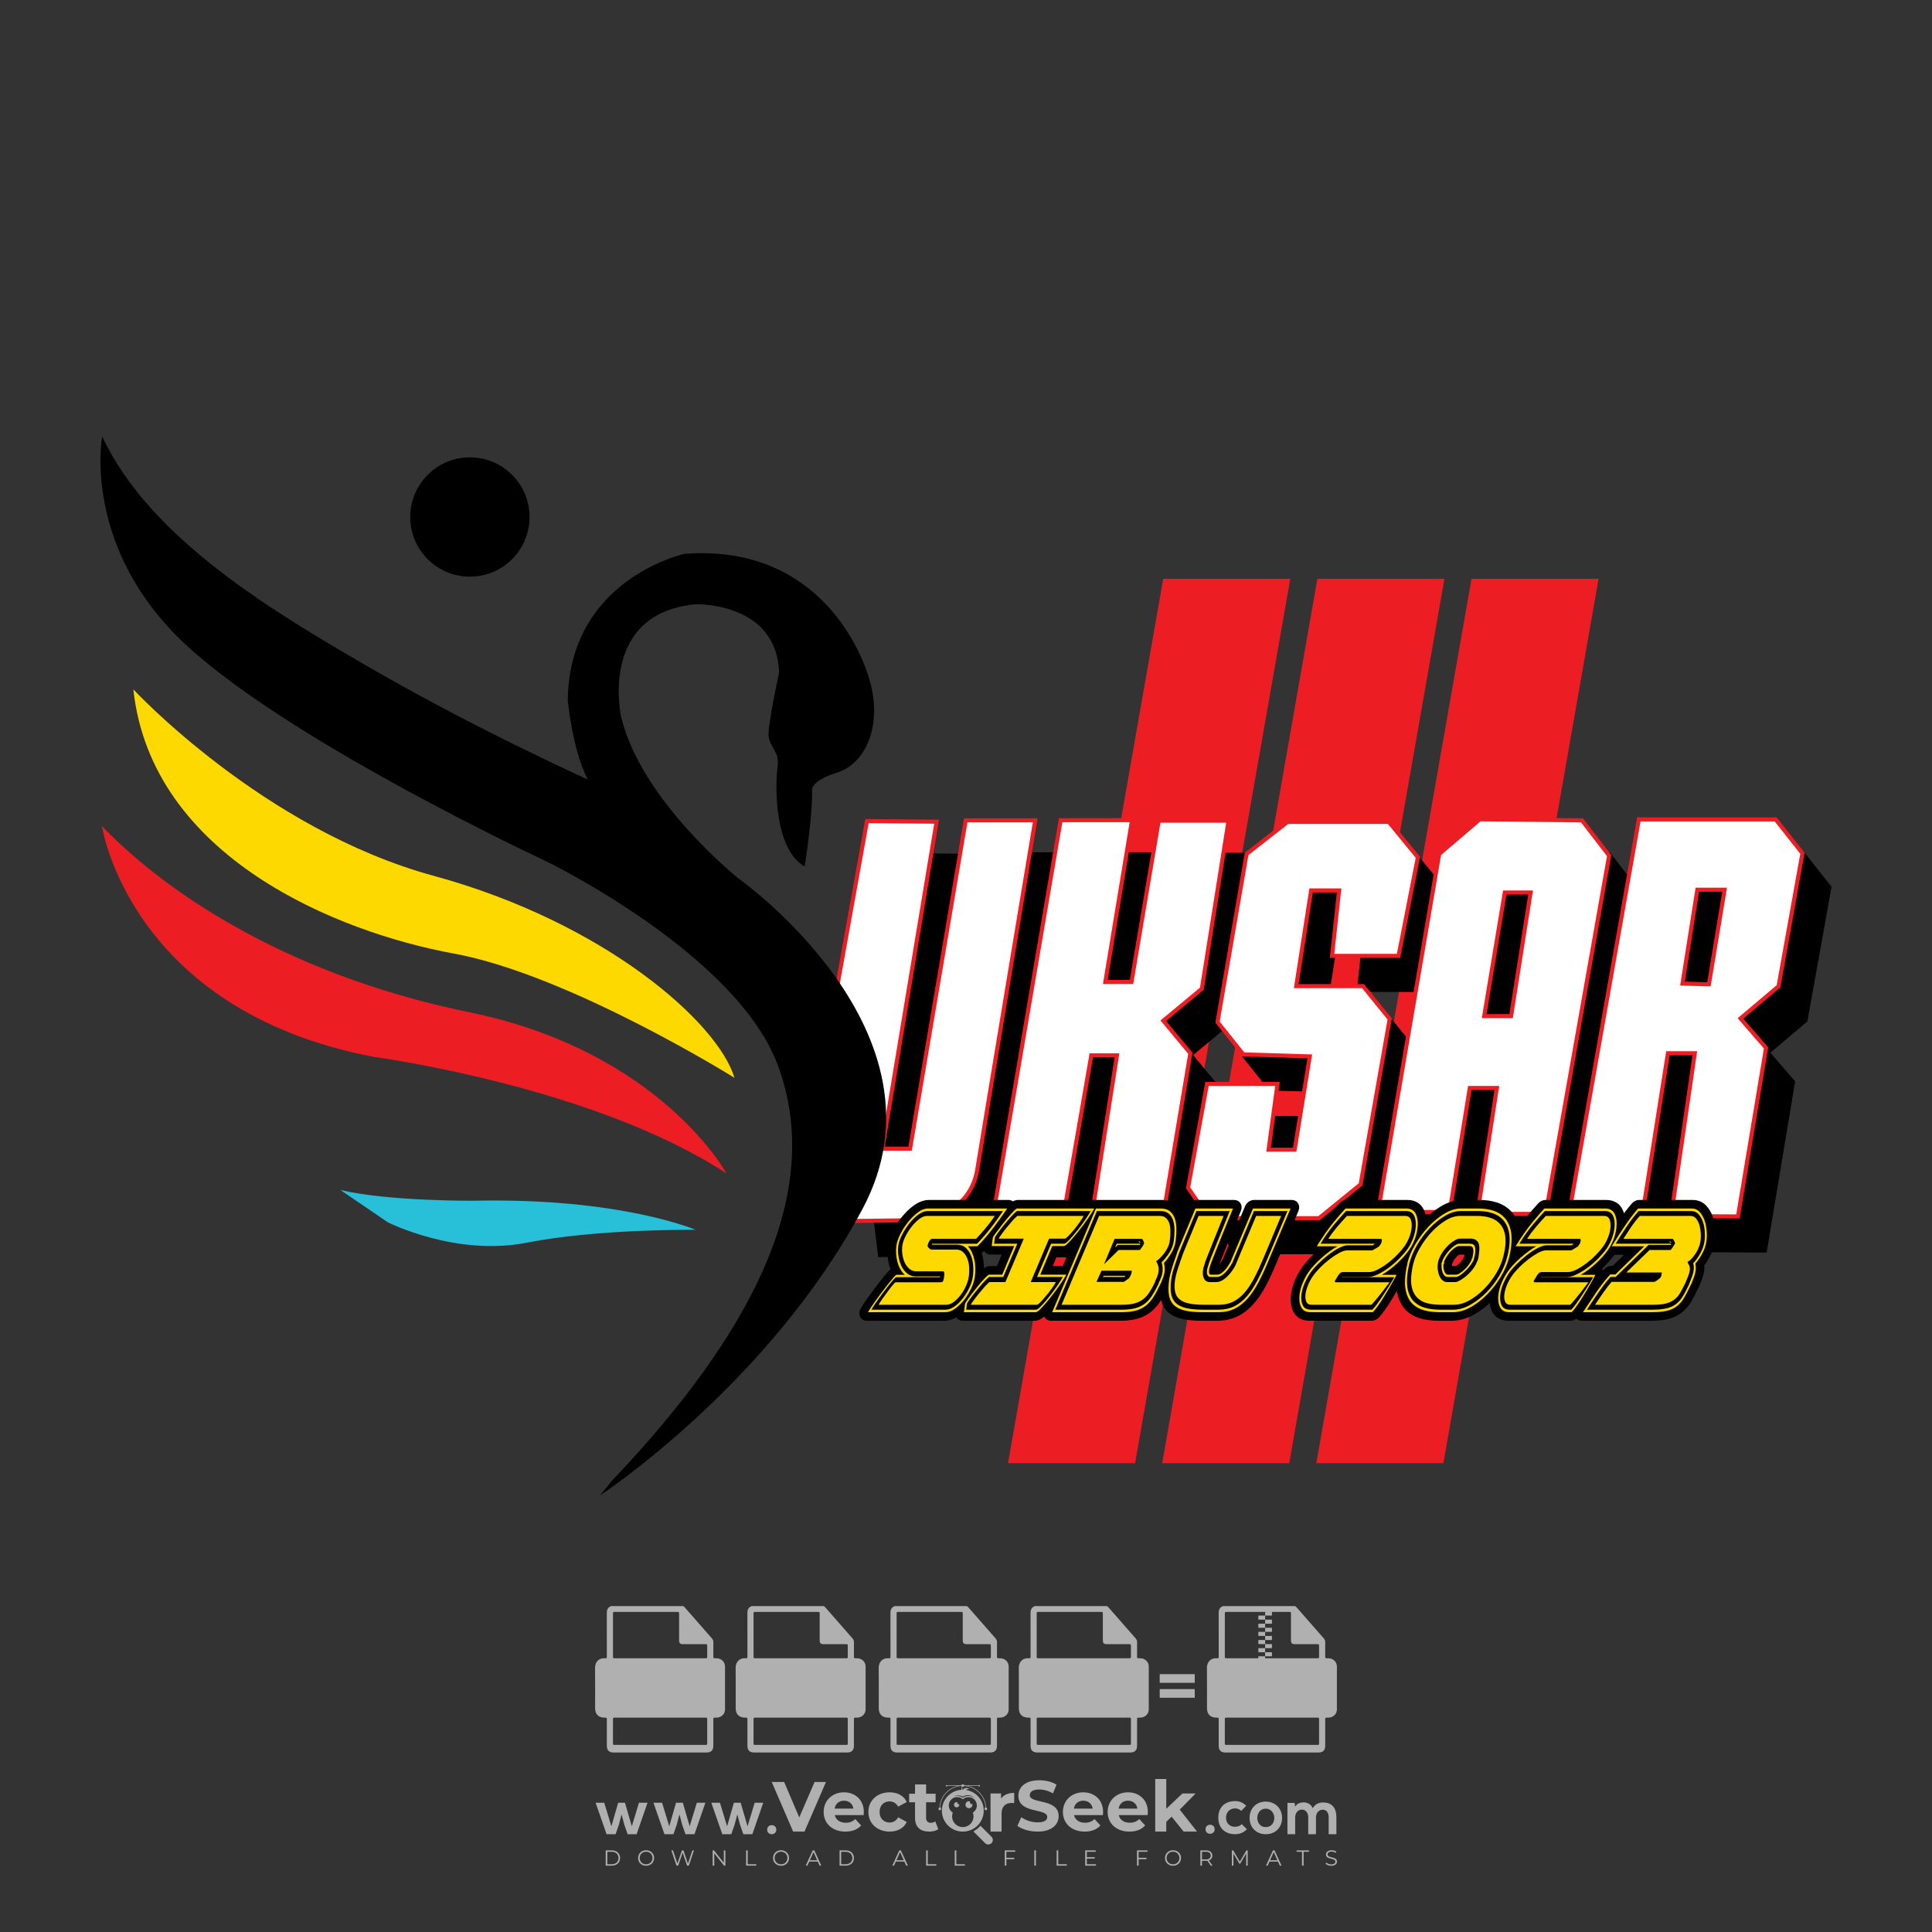 <?xml version="1.0" encoding="iso-8859-1"?>
<!-- Generator: Adobe Illustrator 26.0.1, SVG Export Plug-In . SVG Version: 6.00 Build 0)  -->
<svg version="1.1" id="Layer_1" xmlns="http://www.w3.org/2000/svg" xmlns:xlink="http://www.w3.org/1999/xlink" x="0px" y="0px"
	 viewBox="0 0 500 500" style="enable-background:new 0 0 500 500;" xml:space="preserve">
<rect x="0" y="0" width="500" height="500" fill="#333333" stroke="none"/>
<g id="watermark_1_">
	<g>
		<g id="watermark" style="opacity:0.61;">
			<g>
				<g>
					<g>
						<g>
							<polygon style="fill:#FFFFFF;" points="213.765,461.172 208.204,474.017 205.268,474.017 199.726,461.172 202.938,461.172 
								206.846,470.347 210.81,461.172 							"/>
						</g>
						<g>
							<path style="fill:#FFFFFF;" d="M223.507,469.741h-7.469c0.275,1.23,1.321,1.982,2.826,1.982c1.046,0,1.798-0.312,2.477-0.954
								l1.523,1.651c-0.917,1.046-2.294,1.597-4.074,1.597c-3.413,0-5.634-2.147-5.634-5.083c0-2.954,2.257-5.083,5.267-5.083
								c2.899,0,5.138,1.945,5.138,5.12C223.562,469.191,223.526,469.503,223.507,469.741 M216.002,468.071h4.863
								c-0.202-1.248-1.138-2.055-2.422-2.055C217.139,466.016,216.204,466.805,216.002,468.071"/>
						</g>
						<g>
							<path style="fill:#FFFFFF;" d="M224.735,468.934c0-2.973,2.294-5.083,5.505-5.083c2.074,0,3.707,0.899,4.423,2.514
								l-2.22,1.193c-0.532-0.936-1.321-1.358-2.221-1.358c-1.45,0-2.587,1.009-2.587,2.734c0,1.725,1.138,2.734,2.587,2.734
								c0.899,0,1.688-0.404,2.221-1.358l2.22,1.211c-0.716,1.578-2.349,2.495-4.423,2.495
								C227.029,474.017,224.735,471.907,224.735,468.934"/>
						</g>
						<g>
							<path style="fill:#FFFFFF;" d="M242.828,473.393c-0.587,0.422-1.45,0.624-2.331,0.624c-2.33,0-3.688-1.193-3.688-3.542
								v-4.055h-1.523v-2.202h1.523v-2.404h2.863v2.404h2.459v2.202h-2.459v4.019c0,0.844,0.458,1.303,1.229,1.303
								c0.422,0,0.844-0.128,1.156-0.367L242.828,473.393z"/>
						</g>
					</g>
					<g>
						<path style="fill:#FFFFFF;" d="M262.474,463.997v2.643c-0.238-0.018-0.422-0.037-0.642-0.037
							c-1.578,0-2.624,0.862-2.624,2.753v4.661h-2.863v-9.873h2.734v1.303C259.776,464.493,260.951,463.997,262.474,463.997"/>
					</g>
					<g>
						<path style="fill:#FFFFFF;" d="M263.299,472.53l1.009-2.239c1.083,0.789,2.697,1.339,4.239,1.339
							c1.762,0,2.477-0.587,2.477-1.376c0-2.404-7.469-0.752-7.469-5.524c0-2.184,1.762-4,5.413-4c1.615,0,3.267,0.385,4.459,1.138
							l-0.918,2.257c-1.193-0.679-2.422-1.009-3.56-1.009c-1.761,0-2.44,0.66-2.44,1.468c0,2.367,7.468,0.734,7.468,5.45
							c0,2.147-1.78,3.982-5.45,3.982C266.492,474.017,264.437,473.411,263.299,472.53"/>
					</g>
					<g>
						<path style="fill:#FFFFFF;" d="M285.428,469.741h-7.469c0.275,1.23,1.321,1.982,2.826,1.982c1.046,0,1.798-0.312,2.477-0.954
							l1.523,1.651c-0.918,1.046-2.294,1.597-4.074,1.597c-3.413,0-5.634-2.147-5.634-5.083c0-2.954,2.257-5.083,5.267-5.083
							c2.9,0,5.138,1.945,5.138,5.12C285.484,469.191,285.447,469.503,285.428,469.741 M277.923,468.071h4.863
							c-0.202-1.248-1.138-2.055-2.422-2.055C279.061,466.016,278.125,466.805,277.923,468.071"/>
					</g>
					<g>
						<path style="fill:#FFFFFF;" d="M297.007,469.741h-7.469c0.275,1.23,1.321,1.982,2.826,1.982c1.046,0,1.798-0.312,2.477-0.954
							l1.523,1.651c-0.918,1.046-2.294,1.597-4.074,1.597c-3.413,0-5.634-2.147-5.634-5.083c0-2.954,2.257-5.083,5.267-5.083
							c2.899,0,5.138,1.945,5.138,5.12C297.062,469.191,297.025,469.503,297.007,469.741 M289.501,468.071h4.863
							c-0.202-1.248-1.138-2.055-2.422-2.055C290.639,466.016,289.703,466.805,289.501,468.071"/>
					</g>
					<g>
						<polygon style="fill:#FFFFFF;" points="303.208,470.145 301.831,471.503 301.831,474.017 298.969,474.017 298.969,460.401 
							301.831,460.401 301.831,468.108 306.016,464.144 309.429,464.144 305.318,468.328 309.796,474.017 306.327,474.017 						"/>
					</g>
					<g>
						<path style="fill:#FFFFFF;" d="M256.601,475.359L256.601,475.359l-2.86-2.86c-0.435,0.508-0.953,0.943-1.534,1.284
							c-0.092,0.069-0.186,0.136-0.283,0.199l3.027,3.027c0.456,0.456,1.195,0.456,1.65,0
							C257.057,476.554,257.057,475.815,256.601,475.359"/>
					</g>
					<g>
						<path style="fill:#FFFFFF;" d="M249.984,463.244c0.221-0.173,0.495-0.281,0.797-0.281c0.042,0,0.083,0.002,0.124,0.006
							c-0.214-0.156-0.478-0.249-0.764-0.249c-0.395,0-0.744,0.18-0.981,0.458c-0.051,0-0.1,0.006-0.151,0.008
							c0.039-0.077,0.064-0.162,0.064-0.255c0-0.234-0.143-0.434-0.346-0.519c0.087,0.126,0.138,0.279,0.138,0.445
							c0,0.122-0.031,0.237-0.081,0.341c-2.811,0.201-5.03,2.539-5.03,5.4c0,2.993,2.426,5.42,5.42,5.42
							c2.993,0,5.42-2.426,5.42-5.42C254.595,465.879,252.593,463.635,249.984,463.244 M247.983,464.656
							c0.435,0,0.844,0.112,1.199,0.309c0.374-0.245,0.82-0.387,1.299-0.387c0.711,0,1.348,0.312,1.784,0.806
							c-0.435-0.379-1.004-0.61-1.627-0.61c-0.449,0-0.87,0.12-1.234,0.329c-0.079,0.046-0.156,0.096-0.229,0.15
							c-0.065-0.048-0.133-0.093-0.204-0.134c-0.369-0.219-0.8-0.344-1.26-0.344c-0.3,0-0.588,0.054-0.854,0.152
							C247.196,464.754,247.578,464.656,247.983,464.656 M251.772,469.098c0.115,0.305,0.181,0.634,0.181,0.979
							c0,1.534-1.244,2.777-2.778,2.777c-1.534,0-2.777-1.243-2.777-2.777c0-0.345,0.066-0.674,0.181-0.979
							c-0.62-0.382-1.035-1.064-1.035-1.846c0-1.197,0.971-2.168,2.168-2.168c0.565,0,1.078,0.218,1.463,0.572
							c0.386-0.354,0.899-0.572,1.464-0.572c1.197,0,2.168,0.971,2.168,2.168C252.807,468.034,252.392,468.716,251.772,469.098"/>
					</g>
					<g>
						<path style="fill:#FFFFFF;" d="M251.666,467.061c0,0.497-0.404,0.901-0.901,0.901c-0.497,0-0.901-0.404-0.901-0.901
							s0.404-0.901,0.901-0.901c0.101,0,0.197,0.017,0.287,0.047c-0.03,0.062-0.045,0.132-0.045,0.204
							c0,0.273,0.221,0.494,0.494,0.494c0.05,0,0.099-0.008,0.146-0.022C251.66,466.941,251.666,467,251.666,467.061"/>
					</g>
					<g>
						<path style="fill:#FFFFFF;" d="M248.255,467.061c0,0.376-0.305,0.681-0.681,0.681c-0.376,0-0.681-0.305-0.681-0.681
							s0.305-0.681,0.681-0.681c0.076,0,0.149,0.013,0.217,0.035c-0.023,0.047-0.034,0.1-0.034,0.155
							c0,0.206,0.167,0.374,0.374,0.374c0.038,0,0.075-0.006,0.11-0.017C248.25,466.97,248.255,467.015,248.255,467.061"/>
					</g>
					<g>
						<g>
							<g>
								<rect x="242.908" y="467.83" style="fill:#FFFFFF;" width="0.616" height="0.616"/>
							</g>
							<g>
								<rect x="254.827" y="467.83" style="fill:#FFFFFF;" width="0.616" height="0.616"/>
							</g>
							<g>
								<path style="fill:#FFFFFF;" d="M255.205,468.082h-0.14c0-3.248-2.642-5.89-5.89-5.89c-3.248,0-5.89,2.642-5.89,5.89h-0.14
									c0-1.611,0.627-3.125,1.766-4.264c1.139-1.139,2.653-1.766,4.264-1.766c1.611,0,3.125,0.627,4.264,1.766
									C254.578,464.957,255.205,466.471,255.205,468.082"/>
							</g>
						</g>
						<g>
							<rect x="248.868" y="461.814" style="fill:#FFFFFF;" width="0.616" height="0.616"/>
						</g>
						<g>
							<rect x="244.95" y="462.052" style="fill:#FFFFFF;" width="8.45" height="0.14"/>
						</g>
						<g>
							<path style="fill:#FFFFFF;" d="M245.174,462.15c0,0.108-0.088,0.196-0.196,0.196c-0.108,0-0.196-0.088-0.196-0.196
								c0-0.108,0.088-0.196,0.196-0.196C245.086,461.954,245.174,462.042,245.174,462.15"/>
						</g>
						<g>
							<path style="fill:#FFFFFF;" d="M253.596,462.15c0,0.108-0.088,0.196-0.196,0.196c-0.108,0-0.196-0.088-0.196-0.196
								c0-0.108,0.088-0.196,0.196-0.196C253.509,461.954,253.596,462.042,253.596,462.15"/>
						</g>
					</g>
				</g>
				<g>
					<path style="fill:#FFFFFF;" d="M314.356,473.409c0,1.559-2.364,1.559-2.364,0C311.993,471.851,314.356,471.851,314.356,473.409
						z"/>
				</g>
				<g>
					<g>
						<g>
							<path style="fill:#FFFFFF;" d="M161.739,466.549l1.772,6.088l1.855-6.088h2.215l-2.823,8.14h-2.33l-0.837-2.396l-0.722-2.708
								l-0.722,2.708l-0.837,2.396h-2.33l-2.839-8.14h2.231l1.855,6.088l1.756-6.088H161.739z"/>
						</g>
						<g>
							<path style="fill:#FFFFFF;" d="M176.713,466.549l1.772,6.088l1.855-6.088h2.215l-2.823,8.14h-2.33l-0.837-2.396l-0.722-2.708
								l-0.722,2.708l-0.837,2.396h-2.33l-2.839-8.14h2.231l1.855,6.088l1.756-6.088H176.713z"/>
						</g>
						<g>
							<path style="fill:#FFFFFF;" d="M191.687,466.549l1.772,6.088l1.855-6.088h2.215l-2.823,8.14h-2.33l-0.837-2.396l-0.722-2.708
								l-0.722,2.708l-0.837,2.396h-2.33l-2.839-8.14h2.231l1.855,6.088l1.756-6.088H191.687z"/>
						</g>
					</g>
					<g>
						<path style="fill:#FFFFFF;" d="M200.908,473.52c0,1.559-2.364,1.559-2.364,0C198.545,471.962,200.908,471.962,200.908,473.52z
							"/>
					</g>
					<g>
						<path style="fill:#FFFFFF;" d="M322.71,473.409c-0.935,0.919-1.919,1.28-3.117,1.28c-2.346,0-4.3-1.411-4.3-4.282
							s1.953-4.284,4.3-4.284c1.149,0,2.035,0.329,2.921,1.199l-1.264,1.329c-0.476-0.428-1.066-0.64-1.623-0.64
							c-1.346,0-2.33,0.985-2.33,2.396c0,1.542,1.05,2.362,2.297,2.362c0.64,0,1.28-0.18,1.772-0.672L322.71,473.409z"/>
					</g>
					<g>
						<path style="fill:#FFFFFF;" d="M331.805,470.472c0,2.33-1.591,4.217-4.217,4.217c-2.626,0-4.201-1.887-4.201-4.217
							c0-2.314,1.609-4.217,4.185-4.217C330.149,466.255,331.805,468.158,331.805,470.472z M325.389,470.472
							c0,1.231,0.739,2.38,2.199,2.38c1.46,0,2.199-1.149,2.199-2.38c0-1.215-0.854-2.396-2.199-2.396
							C326.144,468.077,325.389,469.258,325.389,470.472z"/>
					</g>
					<g>
						<path style="fill:#FFFFFF;" d="M338.572,474.689v-4.332c0-1.068-0.559-2.035-1.658-2.035c-1.082,0-1.722,0.967-1.722,2.035
							v4.332h-2.003v-8.107h1.855l0.148,0.985c0.426-0.82,1.362-1.116,2.133-1.116c0.969,0,1.937,0.394,2.396,1.51
							c0.723-1.149,1.658-1.478,2.708-1.478c2.297,0,3.43,1.412,3.43,3.84v4.365h-2.003v-4.365c0-1.066-0.442-1.97-1.526-1.97
							c-1.082,0-1.756,0.935-1.756,2.003v4.332H338.572z"/>
					</g>
				</g>
			</g>
		</g>
		<g style="opacity:0.61;">
			<g>
				<g>
					<path style="fill:#FFFFFF;" d="M345.988,431.299c-0.006-1.224-0.959-2.121-2.189-2.14c-0.924-0.014-0.832,0.12-0.834-0.867
						c-0.003-1.097-0.007-2.194,0.003-3.292c0.003-0.379-0.112-0.691-0.362-0.976c-2.342-2.668-4.678-5.342-7.019-8.011
						c-0.12-0.137-0.275-0.244-0.414-0.366c-6.214,0-12.427,0-18.641,0c-0.794,0.293-1.14,0.868-1.138,1.709
						c0.01,3.748,0.004,7.496,0.004,11.243c0,0.556-0.003,0.589-0.55,0.551c-1.497-0.102-2.516,0.986-2.497,2.492
						c0.044,3.476,0.013,6.953,0.014,10.429c0.001,1.58,0.867,2.443,2.45,2.449c0.582,0.002,0.582,0.002,0.582,0.6
						c0,2.219-0.001,4.438,0.001,6.657c0.001,1.192,0.58,1.771,1.768,1.771c8.013,0.001,16.027,0.001,24.04,0
						c1.168,0,1.755-0.583,1.757-1.745c0.002-2.256,0-4.512,0.001-6.768c0-0.512,0.002-0.511,0.52-0.515
						c0.271-0.002,0.541,0.008,0.809-0.058c0.996-0.246,1.69-1.044,1.694-2.069C346.003,438.696,346.005,434.997,345.988,431.299z
						 M317.537,417.162c5.337,0,10.674,0,16.01,0c0.548,0,0.554,0.007,0.554,0.561c0.001,2.243-0.001,4.486,0.001,6.73
						c0.001,0.811,0.249,1.059,1.06,1.059c1.91,0.001,3.821,0,5.731,0.001c0.458,0,0.479,0.021,0.481,0.483
						c0.003,0.887,0.002,1.775,0,2.662c-0.001,0.477-0.024,0.498-0.504,0.499c-3.895,0.001-7.79,0-11.684,0
						c-3.882,0-7.765,0-11.647,0c-0.55,0-0.552-0.001-0.552-0.561c-0.001-3.624-0.001-7.247,0-10.871
						C316.987,417.166,316.991,417.162,317.537,417.162z M340.822,451.579c-3.883,0.001-7.766,0-11.65,0c-3.871,0-7.742,0-11.613,0
						c-0.572,0-0.574-0.002-0.574-0.579c-0.001-1.997-0.001-3.994,0.001-5.991c0-0.464,0.023-0.486,0.478-0.487
						c7.803-0.001,15.607-0.001,23.41,0c0.478,0,0.499,0.02,0.499,0.503c0.002,1.997,0.001,3.994,0,5.991
						C341.375,451.574,341.37,451.579,340.822,451.579z"/>
				</g>
				<g>
					<g>
						<rect x="327.418" y="417.053" style="fill:#FFFFFF;" width="1.757" height="1.054"/>
					</g>
					<g>
						<rect x="325.662" y="418.107" style="fill:#FFFFFF;" width="1.757" height="1.054"/>
					</g>
					<g>
						<rect x="327.418" y="419.161" style="fill:#FFFFFF;" width="1.757" height="1.054"/>
					</g>
					<g>
						<rect x="325.662" y="420.215" style="fill:#FFFFFF;" width="1.757" height="1.054"/>
					</g>
					<g>
						<rect x="327.418" y="421.269" style="fill:#FFFFFF;" width="1.757" height="1.054"/>
					</g>
					<g>
						<rect x="325.662" y="422.323" style="fill:#FFFFFF;" width="1.757" height="1.054"/>
					</g>
					<g>
						<rect x="327.418" y="423.378" style="fill:#FFFFFF;" width="1.757" height="1.054"/>
					</g>
					<g>
						<rect x="325.662" y="424.432" style="fill:#FFFFFF;" width="1.757" height="1.054"/>
					</g>
					<g>
						<rect x="327.418" y="425.486" style="fill:#FFFFFF;" width="1.757" height="1.054"/>
					</g>
					<g>
						<rect x="325.662" y="426.54" style="fill:#FFFFFF;" width="1.757" height="1.054"/>
					</g>
					<g>
						<rect x="327.418" y="427.594" style="fill:#FFFFFF;" width="1.757" height="1.054"/>
					</g>
					<g>
						<rect x="325.662" y="428.648" style="fill:#FFFFFF;" width="1.757" height="1.054"/>
					</g>
				</g>
			</g>
			<g>
				<path style="fill:#FFFFFF;" d="M187.637,431.299c-0.006-1.224-0.959-2.121-2.189-2.14c-0.924-0.014-0.832,0.12-0.834-0.867
					c-0.003-1.097-0.007-2.194,0.003-3.292c0.003-0.379-0.112-0.691-0.362-0.976c-2.342-2.668-4.678-5.342-7.019-8.011
					c-0.12-0.137-0.275-0.244-0.414-0.366c-6.214,0-12.427,0-18.641,0c-0.794,0.293-1.14,0.868-1.138,1.709
					c0.01,3.748,0.004,7.496,0.004,11.243c0,0.556-0.003,0.589-0.55,0.551c-1.497-0.102-2.516,0.986-2.497,2.492
					c0.044,3.476,0.013,6.953,0.014,10.429c0.001,1.58,0.867,2.443,2.45,2.449c0.582,0.002,0.582,0.002,0.582,0.6
					c0,2.219-0.001,4.438,0.001,6.657c0.001,1.192,0.58,1.771,1.768,1.771c8.013,0.001,16.027,0.001,24.04,0
					c1.168,0,1.755-0.583,1.757-1.745c0.002-2.256,0-4.512,0.001-6.768c0-0.512,0.002-0.511,0.52-0.515
					c0.271-0.002,0.541,0.008,0.809-0.058c0.996-0.246,1.69-1.044,1.694-2.069C187.652,438.696,187.655,434.997,187.637,431.299z
					 M159.187,417.162c5.337,0,10.674,0,16.01,0c0.548,0,0.554,0.007,0.554,0.561c0.001,2.243-0.001,4.486,0.001,6.73
					c0.001,0.811,0.249,1.059,1.06,1.059c1.91,0.001,3.821,0,5.731,0.001c0.458,0,0.479,0.021,0.481,0.483
					c0.003,0.887,0.002,1.775,0,2.662c-0.001,0.477-0.024,0.498-0.504,0.499c-3.895,0.001-7.79,0-11.684,0
					c-3.882,0-7.765,0-11.647,0c-0.55,0-0.552-0.001-0.552-0.561c-0.001-3.624-0.001-7.247,0-10.871
					C158.636,417.166,158.64,417.162,159.187,417.162z M182.472,451.579c-3.883,0.001-7.766,0-11.65,0c-3.871,0-7.742,0-11.613,0
					c-0.572,0-0.574-0.002-0.574-0.579c-0.001-1.997-0.001-3.994,0.001-5.991c0-0.464,0.023-0.486,0.478-0.487
					c7.803-0.001,15.607-0.001,23.41,0c0.478,0,0.499,0.02,0.499,0.503c0.002,1.997,0.001,3.994,0,5.991
					C183.024,451.574,183.019,451.579,182.472,451.579z"/>
			</g>
			<g>
				<path style="fill:#FFFFFF;" d="M159.779,440.669v-7.897h2.779c0.375,0,0.726,0.061,1.053,0.182
					c0.327,0.121,0.612,0.292,0.855,0.513c0.242,0.221,0.434,0.483,0.573,0.789c0.14,0.305,0.21,0.642,0.21,1.009
					c0,0.375-0.07,0.715-0.21,1.02c-0.14,0.305-0.331,0.568-0.573,0.789c-0.243,0.221-0.528,0.392-0.855,0.513
					c-0.327,0.121-0.678,0.182-1.053,0.182h-1.29v2.901H159.779z M162.58,436.356c0.39,0,0.684-0.111,0.882-0.331
					c0.199-0.22,0.298-0.474,0.298-0.761c0-0.14-0.024-0.276-0.072-0.408c-0.048-0.132-0.121-0.248-0.221-0.347
					c-0.099-0.099-0.223-0.178-0.37-0.237c-0.147-0.059-0.32-0.089-0.518-0.089h-1.312v2.173H162.58z"/>
				<path style="fill:#FFFFFF;" d="M166.308,432.771h1.731l3.177,5.294h0.088l-0.088-1.522v-3.772h1.478v7.897h-1.566l-3.353-5.592
					h-0.088l0.088,1.522v4.07h-1.467V432.771z"/>
				<path style="fill:#FFFFFF;" d="M177.922,436.334h3.872c0.022,0.089,0.04,0.195,0.055,0.32c0.014,0.125,0.022,0.25,0.022,0.375
					c0,0.507-0.077,0.985-0.231,1.434c-0.154,0.449-0.397,0.849-0.728,1.202c-0.353,0.375-0.776,0.666-1.268,0.871
					c-0.493,0.206-1.055,0.309-1.688,0.309c-0.574,0-1.114-0.103-1.622-0.309c-0.507-0.206-0.948-0.492-1.323-0.86
					c-0.375-0.367-0.673-0.803-0.894-1.307c-0.221-0.504-0.331-1.053-0.331-1.649c0-0.595,0.11-1.145,0.331-1.649
					c0.221-0.504,0.518-0.939,0.894-1.307c0.375-0.367,0.816-0.654,1.323-0.86c0.507-0.206,1.048-0.309,1.622-0.309
					c0.64,0,1.211,0.11,1.715,0.331c0.504,0.221,0.935,0.526,1.296,0.915l-1.025,1.004c-0.258-0.272-0.544-0.48-0.861-0.623
					c-0.316-0.143-0.695-0.215-1.136-0.215c-0.361,0-0.703,0.065-1.026,0.193c-0.324,0.129-0.607,0.311-0.85,0.546
					c-0.242,0.235-0.436,0.52-0.579,0.855c-0.143,0.335-0.215,0.708-0.215,1.119c0,0.412,0.072,0.785,0.215,1.12
					c0.143,0.335,0.338,0.62,0.584,0.855c0.246,0.235,0.531,0.418,0.855,0.546c0.323,0.129,0.669,0.193,1.037,0.193
					c0.419,0,0.773-0.061,1.064-0.182c0.29-0.121,0.538-0.278,0.744-0.469c0.148-0.132,0.275-0.3,0.381-0.502
					c0.106-0.202,0.189-0.428,0.248-0.678h-2.482V436.334z"/>
			</g>
			<g>
				<path style="fill:#FFFFFF;" d="M224.019,431.299c-0.006-1.224-0.959-2.121-2.189-2.14c-0.924-0.014-0.832,0.12-0.834-0.867
					c-0.003-1.097-0.007-2.194,0.003-3.292c0.003-0.379-0.112-0.691-0.362-0.976c-2.342-2.668-4.678-5.342-7.019-8.011
					c-0.12-0.137-0.275-0.244-0.414-0.366c-6.214,0-12.427,0-18.641,0c-0.794,0.293-1.14,0.868-1.138,1.709
					c0.01,3.748,0.004,7.496,0.004,11.243c0,0.556-0.003,0.589-0.55,0.551c-1.497-0.102-2.516,0.986-2.497,2.492
					c0.044,3.476,0.013,6.953,0.014,10.429c0.001,1.58,0.867,2.443,2.45,2.449c0.582,0.002,0.582,0.002,0.582,0.6
					c0,2.219-0.001,4.438,0.001,6.657c0.001,1.192,0.58,1.771,1.768,1.771c8.013,0.001,16.027,0.001,24.04,0
					c1.168,0,1.755-0.583,1.757-1.745c0.002-2.256,0-4.512,0.001-6.768c0-0.512,0.002-0.511,0.52-0.515
					c0.271-0.002,0.541,0.008,0.809-0.058c0.997-0.246,1.69-1.044,1.694-2.069C224.034,438.696,224.036,434.997,224.019,431.299z
					 M195.568,417.162c5.337,0,10.674,0,16.01,0c0.548,0,0.554,0.007,0.554,0.561c0.001,2.243-0.001,4.486,0.001,6.73
					c0.001,0.811,0.249,1.059,1.06,1.059c1.91,0.001,3.821,0,5.731,0.001c0.458,0,0.479,0.021,0.481,0.483
					c0.003,0.887,0.002,1.775,0,2.662c-0.001,0.477-0.024,0.498-0.504,0.499c-3.895,0.001-7.79,0-11.684,0
					c-3.882,0-7.765,0-11.647,0c-0.55,0-0.552-0.001-0.552-0.561c-0.001-3.624-0.001-7.247,0-10.871
					C195.018,417.166,195.022,417.162,195.568,417.162z M218.854,451.579c-3.883,0.001-7.766,0-11.65,0c-3.871,0-7.742,0-11.613,0
					c-0.572,0-0.574-0.002-0.574-0.579c-0.001-1.997-0.001-3.994,0.001-5.991c0-0.464,0.023-0.486,0.478-0.487
					c7.803-0.001,15.607-0.001,23.41,0c0.478,0,0.499,0.02,0.499,0.503c0.002,1.997,0.001,3.994,0,5.991
					C219.406,451.574,219.401,451.579,218.854,451.579z"/>
			</g>
			<g>
				<path style="fill:#FFFFFF;" d="M205.111,432.771h1.699l2.967,7.897h-1.644l-0.651-1.886h-3.044l-0.651,1.886h-1.643
					L205.111,432.771z M206.997,437.415l-0.706-1.974l-0.287-0.96h-0.088l-0.287,0.96l-0.706,1.974H206.997z"/>
				<path style="fill:#FFFFFF;" d="M211.331,434.536c-0.125,0-0.245-0.024-0.359-0.072c-0.114-0.048-0.213-0.114-0.298-0.199
					c-0.084-0.084-0.151-0.182-0.198-0.292c-0.048-0.11-0.072-0.232-0.072-0.364s0.024-0.254,0.072-0.364
					c0.048-0.11,0.114-0.208,0.198-0.292c0.084-0.084,0.184-0.151,0.298-0.198c0.114-0.048,0.233-0.072,0.359-0.072
					c0.257,0,0.478,0.09,0.662,0.27c0.184,0.181,0.276,0.399,0.276,0.656s-0.092,0.476-0.276,0.656
					C211.809,434.446,211.589,434.536,211.331,434.536z M210.615,440.669v-5.404h1.445v5.404H210.615z"/>
			</g>
			<g>
				<path style="fill:#FFFFFF;" d="M261.044,431.299c-0.006-1.224-0.959-2.121-2.189-2.14c-0.924-0.014-0.832,0.12-0.834-0.867
					c-0.003-1.097-0.007-2.194,0.003-3.292c0.003-0.379-0.112-0.691-0.362-0.976c-2.342-2.668-4.678-5.342-7.019-8.011
					c-0.12-0.137-0.275-0.244-0.414-0.366c-6.214,0-12.427,0-18.641,0c-0.794,0.293-1.14,0.868-1.138,1.709
					c0.01,3.748,0.004,7.496,0.004,11.243c0,0.556-0.003,0.589-0.55,0.551c-1.497-0.102-2.516,0.986-2.497,2.492
					c0.044,3.476,0.013,6.953,0.014,10.429c0.001,1.58,0.867,2.443,2.45,2.449c0.582,0.002,0.582,0.002,0.582,0.6
					c0,2.219-0.001,4.438,0.001,6.657c0.001,1.192,0.58,1.771,1.768,1.771c8.013,0.001,16.027,0.001,24.04,0
					c1.168,0,1.755-0.583,1.757-1.745c0.002-2.256,0-4.512,0.001-6.768c0-0.512,0.002-0.511,0.52-0.515
					c0.271-0.002,0.541,0.008,0.809-0.058c0.996-0.246,1.69-1.044,1.694-2.069C261.059,438.696,261.061,434.997,261.044,431.299z
					 M232.593,417.162c5.337,0,10.674,0,16.01,0c0.548,0,0.554,0.007,0.554,0.561c0.001,2.243-0.001,4.486,0.001,6.73
					c0.001,0.811,0.249,1.059,1.06,1.059c1.91,0.001,3.821,0,5.731,0.001c0.458,0,0.479,0.021,0.481,0.483
					c0.003,0.887,0.002,1.775,0,2.662c-0.001,0.477-0.024,0.498-0.504,0.499c-3.895,0.001-7.79,0-11.684,0
					c-3.882,0-7.765,0-11.647,0c-0.55,0-0.552-0.001-0.552-0.561c-0.001-3.624-0.001-7.247,0-10.871
					C232.042,417.166,232.047,417.162,232.593,417.162z M255.878,451.579c-3.883,0.001-7.766,0-11.65,0c-3.871,0-7.742,0-11.613,0
					c-0.572,0-0.574-0.002-0.574-0.579c-0.001-1.997-0.001-3.994,0.001-5.991c0-0.464,0.023-0.486,0.478-0.487
					c7.803-0.001,15.607-0.001,23.41,0c0.478,0,0.499,0.02,0.499,0.503c0.002,1.997,0.001,3.994,0,5.991
					C256.431,451.574,256.426,451.579,255.878,451.579z"/>
			</g>
			<g>
				<path style="fill:#FFFFFF;" d="M236.361,440.845c-0.338,0-0.662-0.048-0.971-0.143c-0.309-0.095-0.592-0.239-0.849-0.43
					c-0.257-0.191-0.481-0.425-0.673-0.7c-0.191-0.276-0.342-0.597-0.452-0.965l1.401-0.551c0.103,0.397,0.283,0.726,0.54,0.987
					c0.257,0.261,0.596,0.392,1.015,0.392c0.154,0,0.303-0.02,0.447-0.061c0.143-0.04,0.272-0.099,0.386-0.176
					s0.204-0.175,0.27-0.292c0.066-0.118,0.099-0.254,0.099-0.408c0-0.147-0.026-0.279-0.077-0.397
					c-0.051-0.117-0.138-0.227-0.259-0.331c-0.121-0.103-0.28-0.202-0.475-0.298c-0.195-0.095-0.435-0.195-0.722-0.298l-0.485-0.176
					c-0.213-0.073-0.429-0.173-0.645-0.298c-0.217-0.125-0.413-0.276-0.59-0.452c-0.177-0.176-0.322-0.384-0.436-0.623
					c-0.114-0.239-0.171-0.509-0.171-0.81c0-0.309,0.06-0.597,0.182-0.866c0.121-0.268,0.294-0.503,0.518-0.706
					c0.224-0.202,0.492-0.36,0.805-0.474s0.66-0.171,1.042-0.171c0.397,0,0.74,0.053,1.031,0.16
					c0.291,0.107,0.537,0.243,0.739,0.408c0.202,0.165,0.366,0.348,0.491,0.546c0.125,0.199,0.217,0.386,0.276,0.563l-1.312,0.551
					c-0.074-0.221-0.208-0.419-0.402-0.596c-0.195-0.176-0.462-0.265-0.8-0.265c-0.324,0-0.592,0.075-0.805,0.226
					c-0.213,0.151-0.32,0.348-0.32,0.59c0,0.235,0.103,0.436,0.309,0.601c0.206,0.165,0.533,0.325,0.982,0.48l0.497,0.165
					c0.316,0.111,0.605,0.237,0.866,0.381c0.261,0.143,0.485,0.314,0.673,0.513c0.187,0.199,0.331,0.425,0.43,0.678
					c0.1,0.254,0.149,0.546,0.149,0.877c0,0.412-0.083,0.767-0.248,1.064c-0.165,0.298-0.377,0.542-0.634,0.734
					c-0.258,0.191-0.548,0.335-0.872,0.43C236.986,440.797,236.67,440.845,236.361,440.845z"/>
				<path style="fill:#FFFFFF;" d="M239.516,432.771h1.61l1.633,4.754l0.287,1.015h0.088l0.309-1.015l1.699-4.754h1.61l-2.879,7.897
					h-1.566L239.516,432.771z"/>
				<path style="fill:#FFFFFF;" d="M251.097,436.334h3.871c0.022,0.089,0.04,0.195,0.055,0.32c0.015,0.125,0.023,0.25,0.023,0.375
					c0,0.507-0.078,0.985-0.232,1.434c-0.154,0.449-0.397,0.849-0.728,1.202c-0.353,0.375-0.775,0.666-1.268,0.871
					c-0.493,0.206-1.055,0.309-1.688,0.309c-0.574,0-1.114-0.103-1.621-0.309c-0.507-0.206-0.949-0.492-1.324-0.86
					c-0.375-0.367-0.673-0.803-0.894-1.307c-0.22-0.504-0.331-1.053-0.331-1.649c0-0.595,0.11-1.145,0.331-1.649
					c0.221-0.504,0.518-0.939,0.894-1.307c0.375-0.367,0.816-0.654,1.324-0.86c0.507-0.206,1.047-0.309,1.621-0.309
					c0.64,0,1.211,0.11,1.715,0.331c0.504,0.221,0.936,0.526,1.296,0.915l-1.026,1.004c-0.257-0.272-0.544-0.48-0.861-0.623
					c-0.316-0.143-0.694-0.215-1.136-0.215c-0.36,0-0.702,0.065-1.026,0.193c-0.323,0.129-0.607,0.311-0.849,0.546
					c-0.243,0.235-0.436,0.52-0.579,0.855c-0.143,0.335-0.215,0.708-0.215,1.119c0,0.412,0.072,0.785,0.215,1.12
					c0.143,0.335,0.338,0.62,0.585,0.855c0.246,0.235,0.531,0.418,0.854,0.546c0.324,0.129,0.669,0.193,1.037,0.193
					c0.419,0,0.774-0.061,1.064-0.182c0.29-0.121,0.539-0.278,0.745-0.469c0.147-0.132,0.274-0.3,0.38-0.502
					c0.107-0.202,0.189-0.428,0.248-0.678h-2.482V436.334z"/>
			</g>
			<g>
				<path style="fill:#FFFFFF;" d="M297.3,431.299c-0.006-1.224-0.959-2.121-2.189-2.14c-0.924-0.014-0.832,0.12-0.834-0.867
					c-0.003-1.097-0.007-2.194,0.003-3.292c0.003-0.379-0.112-0.691-0.362-0.976c-2.342-2.668-4.678-5.342-7.019-8.011
					c-0.12-0.137-0.275-0.244-0.414-0.366c-6.214,0-12.427,0-18.641,0c-0.794,0.293-1.14,0.868-1.138,1.709
					c0.01,3.748,0.004,7.496,0.004,11.243c0,0.556-0.003,0.589-0.55,0.551c-1.497-0.102-2.516,0.986-2.497,2.492
					c0.044,3.476,0.013,6.953,0.014,10.429c0.001,1.58,0.867,2.443,2.45,2.449c0.582,0.002,0.582,0.002,0.582,0.6
					c0,2.219-0.001,4.438,0.001,6.657c0.001,1.192,0.58,1.771,1.768,1.771c8.013,0.001,16.027,0.001,24.04,0
					c1.168,0,1.755-0.583,1.757-1.745c0.002-2.256,0-4.512,0.001-6.768c0-0.512,0.002-0.511,0.52-0.515
					c0.271-0.002,0.541,0.008,0.809-0.058c0.996-0.246,1.69-1.044,1.694-2.069C297.315,438.696,297.318,434.997,297.3,431.299z
					 M268.85,417.162c5.337,0,10.674,0,16.01,0c0.548,0,0.554,0.007,0.554,0.561c0.001,2.243-0.001,4.486,0.001,6.73
					c0.001,0.811,0.249,1.059,1.06,1.059c1.91,0.001,3.821,0,5.731,0.001c0.458,0,0.479,0.021,0.481,0.483
					c0.003,0.887,0.002,1.775,0,2.662c-0.001,0.477-0.024,0.498-0.504,0.499c-3.895,0.001-7.79,0-11.684,0
					c-3.882,0-7.765,0-11.647,0c-0.55,0-0.552-0.001-0.552-0.561c-0.001-3.624-0.001-7.247,0-10.871
					C268.299,417.166,268.303,417.162,268.85,417.162z M292.135,451.579c-3.883,0.001-7.766,0-11.65,0c-3.871,0-7.742,0-11.613,0
					c-0.572,0-0.574-0.002-0.574-0.579c-0.001-1.997-0.001-3.994,0.001-5.991c0-0.464,0.023-0.486,0.478-0.487
					c7.803-0.001,15.607-0.001,23.41,0c0.478,0,0.499,0.02,0.499,0.503c0.001,1.997,0.001,3.994,0,5.991
					C292.687,451.574,292.682,451.579,292.135,451.579z"/>
			</g>
			<g>
				<path style="fill:#FFFFFF;" d="M272.966,434.183v1.831h3.165v1.412h-3.165v1.831h3.518v1.412h-5.007v-7.897h5.007v1.412H272.966
					z"/>
				<path style="fill:#FFFFFF;" d="M277.852,440.669v-7.897h2.779c0.375,0,0.726,0.061,1.053,0.182
					c0.327,0.121,0.612,0.292,0.855,0.513c0.243,0.221,0.434,0.483,0.574,0.789c0.14,0.305,0.209,0.642,0.209,1.009
					c0,0.375-0.07,0.715-0.209,1.02c-0.14,0.305-0.331,0.568-0.574,0.789c-0.243,0.221-0.528,0.392-0.855,0.513
					c-0.327,0.121-0.678,0.182-1.053,0.182h-1.29v2.901H277.852z M280.653,436.356c0.389,0,0.684-0.111,0.882-0.331
					c0.199-0.22,0.298-0.474,0.298-0.761c0-0.14-0.024-0.276-0.072-0.408c-0.048-0.132-0.121-0.248-0.221-0.347
					c-0.099-0.099-0.222-0.178-0.37-0.237c-0.147-0.059-0.32-0.089-0.518-0.089h-1.312v2.173H280.653z"/>
				<path style="fill:#FFFFFF;" d="M286.797,440.845c-0.338,0-0.662-0.048-0.971-0.143c-0.309-0.095-0.592-0.239-0.849-0.43
					c-0.257-0.191-0.482-0.425-0.673-0.7c-0.191-0.276-0.342-0.597-0.452-0.965l1.401-0.551c0.103,0.397,0.283,0.726,0.541,0.987
					c0.257,0.261,0.595,0.392,1.015,0.392c0.154,0,0.303-0.02,0.447-0.061c0.143-0.04,0.272-0.099,0.386-0.176
					c0.114-0.077,0.204-0.175,0.27-0.292c0.066-0.118,0.1-0.254,0.1-0.408c0-0.147-0.026-0.279-0.077-0.397
					c-0.051-0.117-0.138-0.227-0.259-0.331c-0.121-0.103-0.279-0.202-0.474-0.298c-0.195-0.095-0.436-0.195-0.723-0.298
					l-0.485-0.176c-0.213-0.073-0.428-0.173-0.645-0.298c-0.217-0.125-0.414-0.276-0.59-0.452c-0.176-0.176-0.322-0.384-0.436-0.623
					c-0.114-0.239-0.171-0.509-0.171-0.81c0-0.309,0.061-0.597,0.182-0.866c0.121-0.268,0.294-0.503,0.518-0.706
					c0.224-0.202,0.493-0.36,0.805-0.474c0.312-0.114,0.66-0.171,1.042-0.171c0.397,0,0.741,0.053,1.031,0.16
					c0.29,0.107,0.537,0.243,0.739,0.408c0.202,0.165,0.365,0.348,0.491,0.546c0.125,0.199,0.217,0.386,0.276,0.563l-1.312,0.551
					c-0.074-0.221-0.208-0.419-0.403-0.596c-0.195-0.176-0.462-0.265-0.799-0.265c-0.324,0-0.592,0.075-0.805,0.226
					c-0.213,0.151-0.32,0.348-0.32,0.59c0,0.235,0.103,0.436,0.309,0.601c0.206,0.165,0.533,0.325,0.982,0.48l0.496,0.165
					c0.316,0.111,0.605,0.237,0.866,0.381c0.261,0.143,0.485,0.314,0.673,0.513c0.187,0.199,0.331,0.425,0.43,0.678
					c0.099,0.254,0.149,0.546,0.149,0.877c0,0.412-0.083,0.767-0.248,1.064c-0.165,0.298-0.377,0.542-0.634,0.734
					c-0.258,0.191-0.548,0.335-0.872,0.43C287.422,440.797,287.105,440.845,286.797,440.845z"/>
			</g>
			<g>
				<path style="fill:#FFFFFF;" d="M321.394,439.168l4.004-4.985h-3.827v-1.412h5.559v1.5l-3.96,4.985h4.004v1.412h-5.779V439.168z"
					/>
				<path style="fill:#FFFFFF;" d="M328.409,432.771h1.489v7.897h-1.489V432.771z"/>
				<path style="fill:#FFFFFF;" d="M331.486,440.669v-7.897h2.779c0.375,0,0.726,0.061,1.053,0.182
					c0.327,0.121,0.612,0.292,0.855,0.513s0.434,0.483,0.574,0.789c0.14,0.305,0.209,0.642,0.209,1.009
					c0,0.375-0.07,0.715-0.209,1.02c-0.14,0.305-0.331,0.568-0.574,0.789c-0.243,0.221-0.528,0.392-0.855,0.513
					c-0.327,0.121-0.678,0.182-1.053,0.182h-1.29v2.901H331.486z M334.288,436.356c0.389,0,0.684-0.111,0.882-0.331
					c0.199-0.22,0.298-0.474,0.298-0.761c0-0.14-0.024-0.276-0.072-0.408c-0.048-0.132-0.121-0.248-0.221-0.347
					c-0.099-0.099-0.222-0.178-0.37-0.237c-0.147-0.059-0.32-0.089-0.518-0.089h-1.312v2.173H334.288z"/>
			</g>
		</g>
		<g style="opacity:0.61;">
			<path style="fill:#FFFFFF;" d="M300.133,433.27h9.067v2.242h-9.067V433.27z M300.133,437.136h9.067v2.243h-9.067V437.136z"/>
		</g>
	</g>
	<g style="opacity:0.61;">
		<path style="fill:#FFFFFF;" d="M156.756,478.878h1.607c1.263,0,2.114,0.812,2.114,1.974c0,1.161-0.851,1.973-2.114,1.973h-1.607
			V478.878z M158.34,482.464c1.049,0,1.725-0.665,1.725-1.612c0-0.947-0.677-1.613-1.725-1.613h-1.167v3.225H158.34z"/>
		<path style="fill:#FFFFFF;" d="M165.139,480.851c0-1.15,0.879-2.007,2.075-2.007c1.184,0,2.069,0.851,2.069,2.007
			c0,1.156-0.885,2.007-2.069,2.007C166.019,482.858,165.139,482.002,165.139,480.851z M168.866,480.851
			c0-0.942-0.705-1.635-1.652-1.635c-0.953,0-1.663,0.693-1.663,1.635c0,0.941,0.71,1.635,1.663,1.635
			C168.162,482.486,168.866,481.793,168.866,480.851z"/>
		<path style="fill:#FFFFFF;" d="M179.596,478.878l-1.331,3.947h-0.44l-1.156-3.366l-1.161,3.366h-0.434l-1.331-3.947h0.429
			l1.139,3.394l1.178-3.394h0.389l1.161,3.411l1.156-3.411H179.596z"/>
		<path style="fill:#FFFFFF;" d="M187.731,478.878v3.947h-0.344l-2.537-3.202v3.202h-0.417v-3.947h0.344l2.543,3.203v-3.203H187.731
			z"/>
		<path style="fill:#FFFFFF;" d="M193.093,478.878h0.417v3.586h2.21v0.361h-2.627V478.878z"/>
		<path style="fill:#FFFFFF;" d="M200.061,480.851c0-1.15,0.879-2.007,2.075-2.007c1.184,0,2.069,0.851,2.069,2.007
			c0,1.156-0.885,2.007-2.069,2.007C200.941,482.858,200.061,482.002,200.061,480.851z M203.788,480.851
			c0-0.942-0.705-1.635-1.652-1.635c-0.953,0-1.663,0.693-1.663,1.635c0,0.941,0.71,1.635,1.663,1.635
			C203.083,482.486,203.788,481.793,203.788,480.851z"/>
		<path style="fill:#FFFFFF;" d="M211.636,481.77h-2.199l-0.474,1.054h-0.434l1.804-3.947h0.412l1.804,3.947h-0.44L211.636,481.77z
			 M211.484,481.432l-0.947-2.12l-0.947,2.12H211.484z"/>
		<path style="fill:#FFFFFF;" d="M217.28,478.878h1.607c1.263,0,2.114,0.812,2.114,1.974c0,1.161-0.851,1.973-2.114,1.973h-1.607
			V478.878z M218.864,482.464c1.049,0,1.725-0.665,1.725-1.612c0-0.947-0.677-1.613-1.725-1.613h-1.167v3.225H218.864z"/>
		<path style="fill:#FFFFFF;" d="M234.041,481.77h-2.199l-0.474,1.054h-0.434l1.804-3.947h0.412l1.804,3.947h-0.44L234.041,481.77z
			 M233.889,481.432l-0.947-2.12l-0.947,2.12H233.889z"/>
		<path style="fill:#FFFFFF;" d="M239.685,478.878h0.417v3.586h2.21v0.361h-2.627V478.878z"/>
		<path style="fill:#FFFFFF;" d="M247.082,478.878h0.417v3.586h2.21v0.361h-2.627V478.878z"/>
		<path style="fill:#FFFFFF;" d="M260.449,479.239v1.551h2.041v0.361h-2.041v1.675h-0.417v-3.947h2.706v0.361H260.449z"/>
		<path style="fill:#FFFFFF;" d="M267.678,478.878h0.417v3.947h-0.417V478.878z"/>
		<path style="fill:#FFFFFF;" d="M273.456,478.878h0.417v3.586h2.21v0.361h-2.627V478.878z"/>
		<path style="fill:#FFFFFF;" d="M283.644,482.464v0.361h-2.791v-3.947h2.706v0.361h-2.289v1.404h2.041v0.355h-2.041v1.466H283.644z
			"/>
		<path style="fill:#FFFFFF;" d="M294.672,479.239v1.551h2.041v0.361h-2.041v1.675h-0.417v-3.947h2.706v0.361H294.672z"/>
		<path style="fill:#FFFFFF;" d="M301.5,480.851c0-1.15,0.879-2.007,2.075-2.007c1.184,0,2.069,0.851,2.069,2.007
			c0,1.156-0.885,2.007-2.069,2.007C302.379,482.858,301.5,482.002,301.5,480.851z M305.226,480.851
			c0-0.942-0.705-1.635-1.652-1.635c-0.953,0-1.663,0.693-1.663,1.635c0,0.941,0.71,1.635,1.663,1.635
			C304.522,482.486,305.226,481.793,305.226,480.851z"/>
		<path style="fill:#FFFFFF;" d="M313.351,482.825l-0.902-1.269c-0.102,0.011-0.203,0.017-0.316,0.017h-1.06v1.252h-0.417v-3.947
			h1.477c1.004,0,1.613,0.507,1.613,1.353c0,0.62-0.327,1.054-0.902,1.24l0.964,1.353H313.351z M313.328,480.231
			c0-0.632-0.417-0.992-1.207-0.992h-1.048v1.979h1.048C312.911,481.218,313.328,480.851,313.328,480.231z"/>
		<path style="fill:#FFFFFF;" d="M322.907,478.878v3.947h-0.4v-3.158l-1.551,2.656h-0.197l-1.551-2.639v3.14h-0.4v-3.947h0.344
			l1.714,2.926l1.697-2.926H322.907z"/>
		<path style="fill:#FFFFFF;" d="M330.744,481.77h-2.199l-0.473,1.054h-0.434l1.804-3.947h0.411l1.804,3.947h-0.44L330.744,481.77z
			 M330.592,481.432l-0.947-2.12l-0.947,2.12H330.592z"/>
		<path style="fill:#FFFFFF;" d="M336.957,479.239h-1.387v-0.361h3.192v0.361h-1.387v3.586h-0.417V479.239z"/>
		<path style="fill:#FFFFFF;" d="M343.063,482.346l0.164-0.321c0.282,0.276,0.784,0.479,1.302,0.479c0.739,0,1.06-0.31,1.06-0.699
			c0-1.083-2.43-0.417-2.43-1.877c0-0.581,0.451-1.083,1.455-1.083c0.446,0,0.908,0.13,1.224,0.35l-0.141,0.333
			c-0.338-0.22-0.733-0.327-1.083-0.327c-0.722,0-1.043,0.321-1.043,0.716c0,1.083,2.43,0.429,2.43,1.866
			c0,0.581-0.462,1.077-1.472,1.077C343.937,482.858,343.356,482.65,343.063,482.346z"/>
	</g>
</g>
<g>
</g>
<g>
	<g>
		<polygon style="fill:#EC1E24;" points="293.76,378.667 260.875,378.667 301.04,149.79 333.925,149.79 		"/>
		<polygon style="fill:#EC1E24;" points="333.653,378.667 300.768,378.667 340.934,149.79 373.819,149.79 		"/>
		<polygon style="fill:#EC1E24;" points="373.547,378.667 340.662,378.667 380.827,149.79 413.712,149.79 		"/>
	</g>
	<g>
		<path d="M221.191,274.817l9.713-54.032l19.078,0.164l-14.045,84.619h6.121l14.397-84.975h19.051l-0.204,1.226
			c-0.129,0.774-12.926,77.558-14.887,89.722c-2.1,13.016-16.152,13.585-16.293,13.589l-16.844,0.211L221.191,274.817z"/>
		<polygon points="263.12,325.397 281.023,220.557 300.561,220.557 293.651,262.422 299.361,262.422 306.405,220.69 325.539,220.69 
			318.506,264.961 308.777,273.048 315.59,281.247 308.319,324.732 288.787,324.732 295.431,282.469 289.84,282.469 
			282.398,325.397 		"/>
		<polygon points="319.589,324.604 313.886,316.344 318.909,288.811 338.19,288.811 335.885,305.832 341.585,305.832 
			345.329,282.724 328.488,282.214 321.506,273.486 329.102,229.535 339.998,221.012 366.67,221.012 374.483,230.546 
			369.351,256.719 351.12,256.719 352.946,239.796 346.741,239.796 343.051,263.501 359.976,263.501 367.182,272.375 
			359.585,315.61 348.529,324.604 		"/>
		<path d="M388.701,323.502l5.04-32.591h-5.94l-5.208,32.087h-19.614l15.975-93.458l10.802-9.224l26.903,0.291l7.315,9.509
			l-16.53,93.386H388.701z M397.594,271.258l4.877-30.935h-5.616l-5.156,30.935H397.594z"/>
		<path d="M438.846,324.069l6.134-42.144h-5.905l-6.627,42.03H412.33l18.335-103.605h36.097l7.238,9.143l-6.254,34.848l-9.591,8.102
			l6.427,7.416l-7.381,44.299L438.846,324.069z M448.792,263.026l3.886-23.426h-5.985l-3.677,23.253L448.792,263.026z"/>
	</g>
	<polygon style="fill:#EC1E24;" points="312.615,315.786 306.912,307.526 311.936,279.993 331.216,279.993 328.911,297.014 
		334.612,297.014 338.355,273.906 321.515,273.396 314.532,264.667 322.129,220.716 333.024,212.193 359.696,212.193 
		367.509,221.728 362.377,247.901 344.146,247.901 345.972,230.978 339.767,230.978 336.077,254.683 353.002,254.683 
		360.208,263.557 352.611,306.791 341.556,315.786 	"/>
	<polygon style="fill:#FFFFFF;" points="323.097,221.296 315.65,264.38 322.033,272.358 339.586,272.89 335.508,298.067 
		327.707,298.067 330.011,281.046 312.813,281.046 308.026,307.286 313.168,314.733 341.181,314.733 351.642,306.222 
		359.089,263.848 352.501,255.736 334.848,255.736 338.866,229.925 347.144,229.925 345.318,246.848 361.511,246.848 
		366.381,222.012 359.197,213.246 333.387,213.246 	"/>
	<g>
		<path style="fill:#EC1E24;" d="M214.217,265.999l9.713-54.032l19.078,0.164l-14.045,84.619h6.121l14.397-84.975h19.051
			l-0.204,1.226c-0.129,0.774-12.926,77.558-14.887,89.722c-2.1,13.016-16.152,13.585-16.293,13.589l-16.844,0.211L214.217,265.999z
			"/>
		<path style="fill:#FFFFFF;" d="M224.809,213.027l-9.529,53.003l5.955,49.43l15.881-0.199c0,0,13.3-0.397,15.285-12.705
			c1.985-12.308,14.888-89.727,14.888-89.727h-16.919l-14.398,84.974h-8.252l14.046-84.63L224.809,213.027z"/>
		<polygon style="fill:#EC1E24;" points="256.146,316.578 274.049,211.739 293.588,211.739 286.677,253.603 292.388,253.603 
			299.432,211.872 318.566,211.872 311.533,256.143 301.803,264.229 308.616,272.429 301.346,315.914 281.813,315.914 
			288.458,273.651 282.867,273.651 275.424,316.578 		"/>
		<polygon style="fill:#FFFFFF;" points="274.937,212.792 292.347,212.792 285.437,254.656 293.278,254.656 300.322,212.925 
			317.333,212.925 310.555,255.586 300.322,264.092 307.498,272.731 300.455,314.861 283.044,314.861 289.689,272.598 
			281.981,272.598 274.538,315.525 257.394,315.525 		"/>
		<path style="fill:#EC1E24;" d="M381.727,314.684l5.04-32.591h-5.94l-5.208,32.087h-19.614l15.975-93.458l10.802-9.224
			l26.903,0.291l7.315,9.509l-16.53,93.386H381.727z M390.621,262.44l4.877-30.935h-5.616l-5.156,30.935H390.621z"/>
		<path style="fill:#FFFFFF;" d="M409.162,212.836l-25.997-0.281l-10.212,8.72l-15.701,91.853h17.471l5.208-32.087h8.064
			l-5.04,32.591h16.631l16.295-92.06L409.162,212.836z M391.521,263.493h-8.037l5.507-33.04h7.739L391.521,263.493z"/>
		<path style="fill:#EC1E24;" d="M431.872,315.25l6.134-42.144h-5.905l-6.627,42.03h-20.118l18.335-103.605h36.097l7.238,9.143
			l-6.254,34.848l-9.591,8.102l6.427,7.416l-7.381,44.299L431.872,315.25z M441.818,254.207l3.886-23.426h-5.985l-3.677,23.253
			L441.818,254.207z"/>
		<path style="fill:#FFFFFF;" d="M465.907,220.955l-6.627-8.371h-34.705l-17.963,101.499h17.963l6.627-42.03h8.022l-6.135,42.15
			l16.248,0.079l7.153-42.927l-6.801-7.848l10.115-8.545L465.907,220.955z M442.706,255.287l-7.891-0.236l4.005-25.322h8.127
			L442.706,255.287z"/>
	</g>
	<g>
		<path d="M224.335,341.806c-0.738,0-1.378-0.369-1.705-0.984s-0.298-1.393,0.078-2.074c0.201-0.365,0.515-0.87,0.959-1.542
			c0.418-0.635,0.905-1.334,1.445-2.076c0.524-0.721,1.078-1.468,1.663-2.241c0.591-0.783,1.146-1.495,1.647-2.117
			c0.513-0.637,0.963-1.173,1.338-1.594c0.172-0.193,0.401-0.45,0.686-0.695c-0.137-0.358-0.255-0.732-0.356-1.121
			c-0.427-1.649-0.532-3.326-0.311-4.983c0.151-1.134,0.571-2.395,1.248-3.748c0.635-1.27,1.411-2.482,2.305-3.602
			c0.921-1.154,1.94-2.15,3.029-2.961c1.355-1.008,2.734-1.519,4.099-1.519h20.5c0.778,0,1.443,0.409,1.752,1.078
			c0.309,0.668,0.215,1.496-0.247,2.18c-1.395,2.064-2.767,3.963-4.079,5.643c-1.338,1.714-2.666,3.235-3.945,4.521
			c-0.115,0.115-0.239,0.219-0.37,0.311c0.105,0.338,0.197,0.685,0.274,1.039c0.177,0.817,0.278,1.651,0.302,2.481
			c0.024,0.819-0.013,1.603-0.11,2.328l-0.034,0.253c-0.157,1.178-0.543,2.433-1.146,3.732c-0.585,1.258-1.31,2.438-2.156,3.507
			c-0.875,1.105-1.849,2.045-2.896,2.796c-1.286,0.922-2.608,1.389-3.932,1.389H224.335z"/>
		<path d="M249.164,341.806c-1.218,0-2.074-0.988-1.912-2.206l0.298-2.229c0.018-0.135,0.049-0.27,0.091-0.403
			c0.141-0.441,0.398-0.874,1.145-1.933c0.507-0.719,1.106-1.521,1.78-2.384c0.679-0.868,1.383-1.712,2.094-2.511
			c0.829-0.931,1.493-1.564,2.092-1.993c0.431-0.309,0.937-0.478,1.435-0.478h1.822l1.248-2.983h-2.901
			c-1.218,0-2.074-0.988-1.912-2.206l0.297-2.229c0.018-0.135,0.049-0.27,0.091-0.403c0.148-0.462,0.415-0.9,1.193-1.954
			c0.506-0.685,1.099-1.463,1.762-2.312c0.673-0.86,1.373-1.707,2.081-2.518c0.834-0.955,1.505-1.602,2.111-2.037
			c0.431-0.309,0.937-0.478,1.435-0.478h20.078c0.731,0,1.367,0.363,1.697,0.968c0.329,0.605,0.311,1.375-0.051,2.055
			c-0.394,0.739-0.986,1.677-1.81,2.868c-0.791,1.143-1.627,2.272-2.485,3.354c-0.868,1.097-1.705,2.074-2.485,2.905
			c-0.969,1.032-2.045,1.987-3.343,1.987h-1.324l-1.248,2.983h3.821c0.731,0,1.367,0.362,1.696,0.967
			c0.33,0.605,0.311,1.375-0.05,2.054c-0.393,0.739-0.985,1.678-1.81,2.869c-0.791,1.143-1.628,2.273-2.486,3.355
			c-0.87,1.098-1.707,2.076-2.485,2.905c-0.969,1.032-2.044,1.987-3.343,1.987H249.164z"/>
		<path d="M272.001,341.806c-0.693,0-1.302-0.326-1.646-0.88c-0.343-0.554-0.379-1.271-0.098-1.938l11.323-26.846
			c0.398-0.945,1.349-1.595,2.332-1.595h16.783c1.474,0,2.689,0.384,3.612,1.142c0.835,0.687,1.449,1.58,1.83,2.656
			c0.339,0.958,0.522,2.067,0.543,3.296c0.02,1.117-0.048,2.268-0.202,3.42l-0.014,0.101c-0.187,1.398-0.668,2.757-1.432,4.04
			c-0.447,0.751-0.925,1.444-1.429,2.07c0.006,0.062,0.012,0.124,0.017,0.186c0.038,0.456,0.039,0.949,0.003,1.464
			c-0.003,0.047-0.008,0.094-0.014,0.142c-0.112,0.836-0.313,1.613-0.599,2.311c-0.207,0.503-0.404,0.987-0.592,1.454
			c-0.071,0.176-0.161,0.342-0.266,0.495l-0.05,0.105c-0.613,1.306-1.253,2.47-1.895,3.446c-0.741,1.128-1.615,2.077-2.597,2.819
			c-1.018,0.767-2.207,1.326-3.536,1.661c-1.206,0.304-2.573,0.451-4.181,0.451H272.001z"/>
		<path d="M311.008,341.806c-2.077,0-3.759-0.159-5.142-0.487c-1.547-0.365-2.799-1.003-3.718-1.895
			c-0.963-0.935-1.576-2.154-1.821-3.623c-0.211-1.263-0.201-2.781,0.03-4.509c0.059-0.439,0.142-0.895,0.249-1.355
			c0.101-0.432,0.229-0.921,0.382-1.457c0.349-1.229,0.741-2.443,1.164-3.608c0.015-0.041,0.031-0.082,0.048-0.121
			c0.068-0.207,0.141-0.423,0.218-0.647c0.099-0.29,0.19-0.564,0.274-0.822c0.021-0.064,0.044-0.127,0.07-0.189l4.564-10.941
			c0.396-0.949,1.35-1.604,2.336-1.604h9.732c0.689,0,1.295,0.322,1.64,0.87c0.344,0.548,0.386,1.26,0.114,1.924
			c-1.423,3.471-2.543,6.226-3.33,8.187c-0.781,1.949-1.355,3.394-1.722,4.335c-0.226,0.579-0.396,1.018-0.511,1.317
			c0.152-0.177,0.289-0.358,0.409-0.544c0.193-0.297,0.36-0.571,0.499-0.817l5.741-13.673c0.397-0.946,1.349-1.599,2.334-1.599
			h9.732c0.693,0,1.303,0.326,1.646,0.88c0.343,0.554,0.379,1.272,0.098,1.938l-5.603,13.271c-0.924,2.238-1.863,4.269-2.786,6.021
			c-0.984,1.868-2.071,3.475-3.23,4.778c-1.252,1.407-2.659,2.495-4.181,3.235c-1.549,0.753-3.316,1.135-5.25,1.135H311.008z"/>
		<path d="M338.864,341.806c-1.966,0-3.453-0.865-4.19-2.436c-0.588-1.255-0.771-2.763-0.541-4.481
			c0.143-1.068,0.456-2.207,0.93-3.385c0.466-1.157,1.075-2.297,1.81-3.388c0.473-0.675,1.015-1.343,1.638-2.028
			c0.434-0.476,0.906-0.955,1.409-1.43c-0.509-0.144-0.928-0.482-1.162-0.958c-0.317-0.645-0.252-1.452,0.172-2.135
			c1.581-2.548,3.067-4.678,4.418-6.332c1.339-1.64,2.434-2.906,3.347-3.87c0.488-0.515,1.156-0.815,1.821-0.815h15.71
			c1.998,0,3.516,0.916,4.276,2.579c0.61,1.338,0.792,2.967,0.541,4.845c-0.155,1.159-0.455,2.315-0.892,3.435
			c-0.444,1.137-1.032,2.225-1.748,3.236c-0.426,0.609-0.948,1.262-1.541,1.928c-0.528,0.593-1.105,1.183-1.718,1.756
			c0.368,0.402,0.556,0.969,0.472,1.598c-0.063,0.472-0.235,0.797-0.577,1.444c-0.214,0.405-0.496,0.917-0.845,1.534
			c-0.341,0.603-0.731,1.275-1.168,2.016c-0.444,0.752-0.905,1.501-1.369,2.23c-0.482,0.754-0.96,1.461-1.421,2.101
			c-0.52,0.719-0.988,1.293-1.431,1.755c-0.487,0.507-1.15,0.801-1.808,0.801H338.864z"/>
		<path d="M372.315,341.806c-1.637,0-3.163-0.185-4.537-0.55c-1.521-0.404-2.815-1.113-3.844-2.108
			c-1.046-1.011-1.791-2.363-2.211-4.018c-0.404-1.586-0.452-3.471-0.146-5.762c0.052-0.386,0.123-0.815,0.213-1.276
			c0.064-0.331,0.139-0.69,0.226-1.075c0.006-0.142,0.026-0.285,0.061-0.428c0.447-1.815,1.236-3.68,2.348-5.543
			c1.08-1.809,2.34-3.487,3.744-4.988c1.446-1.543,3.031-2.834,4.711-3.838c1.859-1.11,3.717-1.672,5.524-1.672h4.444
			c1.669,0,3.199,0.221,4.549,0.656c1.455,0.47,2.684,1.233,3.655,2.268c0.975,1.04,1.668,2.377,2.058,3.973
			c0.374,1.529,0.425,3.342,0.152,5.39c-0.068,0.511-0.149,1.014-0.242,1.496c-0.093,0.483-0.2,0.969-0.318,1.444
			c-0.481,1.832-1.281,3.685-2.384,5.535c-1.087,1.823-2.385,3.514-3.857,5.025c-1.503,1.543-3.157,2.832-4.917,3.829
			c-1.92,1.09-3.878,1.643-5.818,1.643H372.315z M376.825,327.669c0.172-0.114,0.339-0.241,0.519-0.391
			c0.24-0.2,0.476-0.43,0.703-0.684c0.18-0.203,0.326-0.404,0.432-0.598c0.056-0.103,0.12-0.203,0.19-0.298
			c-0.001,0.002-0.003,0.008-0.006,0.015c0.036-0.087,0.068-0.167,0.095-0.237c0.03-0.077,0.064-0.154,0.103-0.228l0.024-0.047
			c0.043-0.174,0.128-0.512,0.129-0.514h-1.4c-0.109,0.077-0.248,0.185-0.418,0.34c-0.212,0.192-0.417,0.419-0.611,0.675
			c-0.214,0.281-0.393,0.555-0.534,0.812c-0.017,0.031-0.034,0.061-0.052,0.091c-0.057,0.122-0.111,0.236-0.161,0.343
			c-0.012,0.05-0.027,0.099-0.043,0.148c-0.025,0.193-0.021,0.383,0.012,0.574H376.825z"/>
		<path d="M390.324,341.806c-1.966,0-3.453-0.865-4.19-2.436c-0.588-1.255-0.771-2.763-0.541-4.481
			c0.143-1.068,0.456-2.207,0.93-3.385c0.466-1.157,1.075-2.297,1.81-3.388c0.473-0.675,1.015-1.343,1.638-2.028
			c0.434-0.476,0.906-0.955,1.409-1.43c-0.509-0.144-0.928-0.482-1.162-0.958c-0.317-0.645-0.252-1.452,0.172-2.135
			c1.581-2.548,3.067-4.678,4.418-6.332c1.339-1.64,2.434-2.906,3.347-3.87c0.488-0.515,1.156-0.815,1.821-0.815h15.71
			c1.998,0,3.516,0.916,4.276,2.579c0.61,1.338,0.792,2.967,0.541,4.845c-0.155,1.159-0.455,2.315-0.892,3.435
			c-0.444,1.137-1.032,2.225-1.748,3.236c-0.426,0.609-0.948,1.262-1.541,1.928c-0.528,0.593-1.105,1.183-1.718,1.756
			c0.368,0.402,0.556,0.969,0.472,1.598c-0.063,0.472-0.235,0.797-0.577,1.444c-0.214,0.405-0.496,0.917-0.845,1.534
			c-0.341,0.603-0.731,1.275-1.168,2.016c-0.444,0.752-0.905,1.501-1.369,2.23c-0.482,0.754-0.96,1.461-1.421,2.101
			c-0.52,0.719-0.988,1.293-1.431,1.755c-0.487,0.507-1.15,0.801-1.808,0.801H390.324z"/>
		<path d="M409.369,341.806c-0.775,0-1.439-0.407-1.749-1.072c-0.31-0.665-0.22-1.49,0.237-2.174l2.537-3.799
			c0.309-0.486,0.651-1,0.985-1.482c0.329-0.474,0.68-0.966,1.054-1.475c0.384-0.523,0.8-1.061,1.239-1.6
			c0.44-0.541,0.932-1.116,1.462-1.711c0.491-0.551,1.185-0.875,1.876-0.875h0.354l2.958-2.882h-3.501
			c-0.757,0-1.41-0.389-1.729-1.03c-0.318-0.641-0.258-1.444,0.159-2.127c1.194-1.954,2.389-3.807,3.552-5.507
			c1.194-1.747,2.383-3.303,3.532-4.625c0.491-0.565,1.195-0.899,1.897-0.899h13.833c1.399,0,2.616,0.514,3.518,1.488
			c0.716,0.774,1.271,1.715,1.65,2.796c0.351,1.002,0.574,2.082,0.663,3.213c0.087,1.11,0.071,2.124-0.048,3.017l-0.014,0.101
			c-0.175,1.313-0.6,2.628-1.262,3.906c-0.443,0.856-0.941,1.649-1.488,2.371c0.023,0.341,0.022,0.708-0.005,1.118
			c-0.003,0.05-0.008,0.101-0.015,0.151c-0.098,0.736-0.3,1.531-0.6,2.363c-0.257,0.712-0.49,1.318-0.695,1.8
			c-0.068,0.159-0.15,0.31-0.247,0.45l-0.05,0.106c-0.594,1.265-1.178,2.39-1.727,3.331c-0.678,1.16-1.507,2.133-2.464,2.894
			c-0.994,0.79-2.19,1.363-3.557,1.704c-1.217,0.303-2.663,0.45-4.424,0.45H409.369z"/>
		<path style="fill:#FDD900;" d="M225.482,338.233c0.4-0.608,0.859-1.266,1.375-1.975c0.516-0.709,1.061-1.443,1.635-2.203
			c0.574-0.76,1.106-1.444,1.596-2.052s0.908-1.106,1.253-1.494c0.345-0.388,0.569-0.583,0.672-0.583h2.146
			c-0.909-0.843-1.545-1.967-1.907-3.368c-0.363-1.401-0.451-2.794-0.266-4.179c0.117-0.878,0.455-1.874,1.012-2.989
			c0.557-1.114,1.227-2.16,2.01-3.141c0.782-0.979,1.627-1.806,2.534-2.482c0.907-0.675,1.783-1.013,2.626-1.013h20.5
			c-1.369,2.026-2.693,3.858-3.971,5.496c-1.279,1.638-2.523,3.064-3.732,4.28h-2.491c0.426,0.439,0.778,0.962,1.055,1.57
			c0.276,0.608,0.489,1.258,0.64,1.95c0.15,0.693,0.236,1.393,0.256,2.102c0.021,0.709-0.01,1.368-0.091,1.975l-0.034,0.253
			c-0.126,0.946-0.44,1.959-0.942,3.039c-0.502,1.081-1.114,2.077-1.836,2.989c-0.722,0.912-1.507,1.672-2.354,2.279
			c-0.847,0.608-1.68,0.912-2.497,0.912h-20.04C224.797,339.296,225.082,338.84,225.482,338.233z M243.301,330.331l-0.027,0.203
			h-11.342c-0.077,0-0.272,0.169-0.585,0.507c-0.314,0.338-0.685,0.777-1.115,1.317c-0.43,0.541-0.886,1.132-1.367,1.773
			c-0.482,0.642-0.95,1.275-1.403,1.9c-0.454,0.625-0.856,1.199-1.207,1.722c-0.351,0.524-0.596,0.92-0.734,1.19h19.236
			c0.74,0,1.499-0.279,2.276-0.836c0.777-0.557,1.497-1.266,2.161-2.127c0.664-0.861,1.229-1.789,1.694-2.786
			c0.465-0.996,0.756-1.933,0.874-2.811l0.034-0.253c0.108-0.811,0.128-1.68,0.061-2.609c-0.068-0.928-0.259-1.79-0.575-2.583
			c-0.316-0.793-0.763-1.46-1.343-2.001c-0.579-0.54-1.329-0.81-2.248-0.81h-6.553c0.026,0,0.043-0.033,0.052-0.101l-0.056-0.152
			h11.725c1.094-1.114,2.202-2.38,3.324-3.799c1.121-1.418,2.255-2.971,3.4-4.66h-19.503c-0.766,0-1.574,0.312-2.424,0.937
			c-0.85,0.625-1.637,1.401-2.361,2.33c-0.725,0.929-1.346,1.908-1.867,2.938c-0.521,1.03-0.835,1.95-0.943,2.76
			c-0.117,0.878-0.104,1.781,0.041,2.71c0.144,0.929,0.4,1.782,0.769,2.558c0.369,0.777,0.865,1.418,1.487,1.925
			c0.622,0.506,1.355,0.76,2.197,0.76H243.301z M244.362,330.128c0.036-0.27,0.038-0.523,0.005-0.76
			c-0.033-0.236-0.151-0.355-0.355-0.355h-6.859c-0.69,0-1.288-0.21-1.793-0.633c-0.506-0.422-0.907-0.954-1.204-1.595
			c-0.298-0.641-0.504-1.35-0.617-2.127c-0.114-0.776-0.12-1.536-0.021-2.279c0.095-0.709,0.359-1.502,0.796-2.381
			c0.436-0.878,0.963-1.713,1.58-2.507c0.617-0.793,1.28-1.46,1.992-2.001c0.71-0.54,1.385-0.81,2.024-0.81h17.549
			c-1.369,2.026-2.986,4.001-4.852,5.926h-11.342c-0.281,0-0.539,0.211-0.774,0.633c-0.235,0.423-0.371,0.769-0.407,1.038
			l-0.027,0.203c-0.005,0.034,0.031,0.101,0.107,0.203c0.076,0.101,0.135,0.186,0.177,0.253c0.089,0.101,0.209,0.203,0.362,0.304
			c0.152,0.101,0.241,0.152,0.267,0.152h6.553c0.715,0,1.304,0.228,1.767,0.684c0.463,0.456,0.821,1.022,1.076,1.697
			c0.254,0.676,0.406,1.41,0.453,2.203c0.047,0.794,0.028,1.511-0.057,2.153l-0.034,0.253c-0.099,0.743-0.34,1.545-0.723,2.406
			c-0.383,0.861-0.853,1.655-1.41,2.381c-0.557,0.726-1.154,1.326-1.792,1.798c-0.638,0.473-1.263,0.709-1.876,0.709h-17.55
			c0.143-0.304,0.442-0.776,0.898-1.418c0.456-0.641,0.926-1.292,1.41-1.95c0.484-0.658,0.931-1.232,1.341-1.722
			c0.41-0.489,0.654-0.734,0.73-0.734h11.687c0.358,0,0.579-0.134,0.667-0.405c0.087-0.27,0.149-0.54,0.185-0.81l0.034-0.253
			L244.362,330.128z"/>
		<path style="fill:#FDD900;" d="M249.459,339.6l0.298-2.229c0.043-0.134,0.309-0.548,0.798-1.241
			c0.488-0.692,1.056-1.452,1.703-2.279c0.647-0.827,1.308-1.621,1.984-2.38c0.676-0.76,1.226-1.292,1.65-1.596h3.487l3.095-7.395
			h-5.824l0.297-2.229c0.043-0.134,0.314-0.54,0.813-1.216c0.499-0.675,1.072-1.426,1.719-2.254c0.647-0.827,1.31-1.629,1.988-2.406
			c0.678-0.776,1.229-1.317,1.653-1.621h20.078c-0.342,0.642-0.892,1.512-1.651,2.609c-0.76,1.098-1.554,2.17-2.383,3.216
			c-0.829,1.047-1.609,1.959-2.339,2.735c-0.73,0.777-1.235,1.165-1.516,1.165h-2.989l-3.094,7.395h6.743
			c-0.341,0.642-0.891,1.512-1.651,2.609c-0.76,1.098-1.554,2.17-2.384,3.216c-0.829,1.047-1.609,1.959-2.338,2.735
			c-0.73,0.777-1.235,1.165-1.516,1.165H249.459z M268.169,338.942c0.255,0,0.702-0.337,1.342-1.013
			c0.639-0.675,1.32-1.469,2.042-2.381c0.722-0.912,1.408-1.84,2.058-2.786c0.65-0.945,1.128-1.705,1.434-2.279h-6.667l3.64-8.611
			h3.372c0.255,0,0.702-0.337,1.342-1.013c0.639-0.675,1.32-1.469,2.042-2.381c0.722-0.912,1.408-1.84,2.058-2.786
			c0.65-0.945,1.128-1.705,1.434-2.279h-19.082c-0.399,0.304-0.912,0.803-1.541,1.494c-0.629,0.692-1.25,1.418-1.861,2.178
			c-0.613,0.76-1.138,1.443-1.577,2.051c-0.439,0.608-0.68,0.98-0.723,1.115l-0.216,1.621h6.016l-3.64,8.611h-3.678
			c-0.399,0.304-0.913,0.81-1.544,1.52c-0.631,0.709-1.245,1.436-1.843,2.178c-0.597,0.743-1.123,1.427-1.577,2.052
			c-0.454,0.625-0.703,1.005-0.746,1.14l-0.21,1.57H268.169z M251.248,337.675l0.007-0.051c0.039-0.101,0.248-0.422,0.627-0.962
			c0.379-0.54,0.82-1.122,1.325-1.748c0.505-0.625,1.02-1.232,1.546-1.823c0.526-0.59,0.96-1.021,1.303-1.291h4.139l4.758-11.245
			h-6.475l0.007-0.051c0.039-0.101,0.248-0.422,0.626-0.962c0.379-0.54,0.82-1.122,1.325-1.747c0.505-0.624,1.02-1.232,1.546-1.823
			c0.526-0.591,0.96-1.021,1.303-1.292h17.166c-0.207,0.405-0.541,0.937-0.999,1.596c-0.459,0.658-0.947,1.3-1.464,1.925
			c-0.518,0.625-1.006,1.174-1.465,1.646c-0.46,0.473-0.779,0.709-0.957,0.709h-4.062l-4.758,11.245h6.514
			c-0.207,0.405-0.546,0.937-1.018,1.595c-0.471,0.659-0.965,1.3-1.483,1.925c-0.518,0.625-1.006,1.174-1.465,1.646
			c-0.459,0.473-0.778,0.709-0.956,0.709H251.248z"/>
		<path style="fill:#FDD900;" d="M283.619,312.755h16.783c0.996,0,1.782,0.237,2.357,0.709c0.575,0.473,0.998,1.089,1.267,1.849
			c0.269,0.76,0.413,1.646,0.431,2.659c0.018,1.013-0.043,2.043-0.183,3.09l-0.014,0.101c-0.144,1.081-0.513,2.119-1.105,3.115
			c-0.593,0.996-1.23,1.849-1.912,2.558c0.078,0.372,0.132,0.734,0.161,1.089c0.029,0.355,0.029,0.734,0.001,1.14
			c-0.086,0.642-0.233,1.216-0.441,1.722c-0.208,0.506-0.408,0.996-0.598,1.469l0.014-0.101l-0.266,0.557
			c-0.571,1.216-1.145,2.263-1.722,3.14c-0.577,0.879-1.235,1.596-1.973,2.153c-0.739,0.557-1.61,0.962-2.615,1.216
			c-1.005,0.253-2.209,0.38-3.614,0.38h-17.894L283.619,312.755z M273.112,338.942h17.166c1.328,0,2.468-0.118,3.42-0.355
			c0.951-0.236,1.781-0.616,2.49-1.14c0.708-0.523,1.334-1.198,1.88-2.026c0.545-0.827,1.098-1.815,1.66-2.963l0.182-0.506
			l-0.007,0.051c0.186-0.438,0.373-0.886,0.562-1.342c0.189-0.456,0.321-0.97,0.398-1.545c0.07-0.912-0.014-1.722-0.25-2.431
			c0.673-0.641,1.33-1.452,1.972-2.431c0.641-0.979,1.034-2.009,1.179-3.09l0.014-0.101c0.135-1.013,0.193-1.975,0.175-2.887
			c-0.019-0.912-0.148-1.722-0.384-2.431c-0.238-0.709-0.622-1.274-1.153-1.697c-0.532-0.422-1.232-0.633-2.1-0.633h-16.438
			L273.112,338.942z M284.435,314.679h15.71c0.69,0,1.227,0.177,1.615,0.532c0.387,0.354,0.675,0.828,0.864,1.418
			c0.19,0.591,0.283,1.275,0.282,2.051c-0.002,0.777-0.056,1.57-0.165,2.381l-0.014,0.101c-0.077,0.574-0.247,1.132-0.51,1.672
			c-0.264,0.541-0.574,1.047-0.931,1.52c-0.357,0.473-0.726,0.895-1.108,1.266c-0.382,0.372-0.712,0.642-0.989,0.81
			c0.219,0.271,0.399,0.642,0.541,1.115c0.141,0.473,0.174,0.996,0.097,1.57c-0.054,0.405-0.16,0.81-0.315,1.216
			c-0.156,0.405-0.323,0.794-0.501,1.165l-0.182,0.506c-0.493,1.013-0.978,1.874-1.456,2.583c-0.478,0.709-1.028,1.292-1.651,1.748
			c-0.623,0.456-1.358,0.794-2.205,1.013c-0.847,0.22-1.871,0.329-3.071,0.329h-15.71L284.435,314.679z M283.766,331.749h7.05
			c0.025,0,0.122-0.058,0.292-0.177c0.169-0.118,0.366-0.253,0.59-0.405c0.225-0.152,0.395-0.279,0.511-0.38
			c0.232-0.405,0.364-0.625,0.394-0.658l0.065-0.203c0.065-0.101,0.117-0.253,0.157-0.456c0.04-0.203,0.073-0.405,0.1-0.608h-7.855
			L283.766,331.749z M285.716,327.19l3.789-3.697h5.479c0.025,0,0.086-0.067,0.18-0.203c0.095-0.134,0.204-0.286,0.329-0.456
			c0.124-0.169,0.236-0.337,0.336-0.507c0.099-0.168,0.153-0.286,0.163-0.354l0.104-0.203c-0.022-0.033-0.038-0.101-0.05-0.203
			c-0.029-0.168-0.11-0.371-0.245-0.608c-0.135-0.236-0.227-0.354-0.279-0.354h-7.05L285.716,327.19z M285.468,330.483l0.117-0.304
			h5.709c-0.086,0.068-0.189,0.169-0.309,0.304H285.468z M295.045,322.176h-5.748l-0.708,0.709l0.403-1.013h6.054
			C295.024,322.041,295.023,322.143,295.045,322.176z M295.202,321.568c-0.047-0.033-0.122-0.093-0.225-0.177
			c-0.104-0.084-0.177-0.16-0.219-0.228l-0.016,0.405H295.202z M295.047,321.872c0.033,0.136,0.047,0.22,0.043,0.253l-0.007,0.051
			L295.047,321.872z M295.239,321.872h0.077c-0.026,0-0.054,0.017-0.083,0.051L295.239,321.872z"/>
		<path style="fill:#FDD900;" d="M309.368,312.755h9.732c-1.44,3.512-2.552,6.248-3.337,8.206c-0.785,1.959-1.362,3.411-1.731,4.356
			c-0.369,0.946-0.593,1.528-0.674,1.748c-0.081,0.22-0.125,0.363-0.134,0.43c-0.17,0.507-0.271,0.879-0.302,1.115
			c-0.113,0.844,0.022,1.266,0.405,1.266h1.648c0.358,0,0.704-0.109,1.04-0.329c0.336-0.219,0.661-0.498,0.974-0.836
			c0.313-0.337,0.591-0.691,0.832-1.064c0.241-0.371,0.445-0.709,0.614-1.013l-0.117,0.304l5.955-14.183h9.732l-5.603,13.271
			c-0.906,2.195-1.804,4.137-2.693,5.825c-0.89,1.689-1.846,3.107-2.867,4.255c-1.022,1.148-2.141,2.018-3.356,2.609
			c-1.216,0.591-2.616,0.886-4.199,0.886h-3.985c-1.891,0-3.443-0.143-4.655-0.431c-1.214-0.286-2.159-0.76-2.838-1.418
			s-1.107-1.52-1.284-2.583c-0.178-1.064-0.165-2.355,0.038-3.875c0.05-0.371,0.12-0.751,0.209-1.14
			c0.09-0.388,0.207-0.836,0.352-1.342c0.336-1.181,0.707-2.33,1.111-3.444l-0.007,0.051c0.087-0.27,0.183-0.557,0.287-0.861
			c0.104-0.304,0.2-0.59,0.287-0.861L309.368,312.755z M305.269,323.949c-0.113,0.271-0.214,0.549-0.303,0.836
			c-0.089,0.287-0.175,0.549-0.258,0.785l0.007-0.051c-0.209,0.608-0.408,1.19-0.597,1.748c-0.19,0.557-0.374,1.123-0.552,1.697
			c-0.106,0.405-0.196,0.794-0.27,1.165c-0.076,0.372-0.14,0.76-0.194,1.165c-0.185,1.385-0.189,2.567-0.014,3.546
			c0.176,0.98,0.581,1.773,1.215,2.38c0.634,0.608,1.527,1.047,2.679,1.317c1.151,0.271,2.621,0.405,4.41,0.405h3.985
			c1.507,0,2.848-0.287,4.024-0.861c1.174-0.574,2.244-1.41,3.209-2.507c0.963-1.097,1.874-2.465,2.731-4.103
			c0.857-1.638,1.735-3.521,2.632-5.648l5.22-12.41h-8.66l-5.74,13.727l0.027-0.203c-0.173,0.338-0.402,0.718-0.689,1.14
			c-0.286,0.423-0.6,0.811-0.941,1.165c-0.341,0.354-0.707,0.651-1.096,0.886c-0.39,0.237-0.789,0.354-1.197,0.354h-1.648
			c-0.332,0-0.579-0.16-0.74-0.481c-0.162-0.321-0.202-0.785-0.121-1.393c0.031-0.236,0.151-0.659,0.36-1.266
			c0.009-0.067,0.047-0.21,0.115-0.43c0.067-0.219,0.276-0.776,0.625-1.672c0.349-0.895,0.896-2.262,1.64-4.103
			c0.744-1.84,1.783-4.415,3.119-7.724h-8.621L305.269,323.949z M310.184,314.679h6.476c-1.184,2.938-2.103,5.226-2.756,6.863
			c-0.653,1.638-1.142,2.862-1.467,3.672c-0.326,0.811-0.522,1.326-0.589,1.545c-0.068,0.22-0.108,0.38-0.122,0.481
			c-0.209,0.608-0.334,1.064-0.374,1.368c-0.135,1.013-0.042,1.798,0.279,2.355c0.322,0.557,0.802,0.836,1.44,0.836h1.648
			c0.536,0,1.06-0.143,1.571-0.431c0.511-0.286,0.98-0.65,1.409-1.089c0.429-0.438,0.816-0.903,1.163-1.393
			c0.346-0.489,0.623-0.937,0.83-1.342l5.396-12.866h6.475l-4.499,10.738c-0.828,1.993-1.637,3.748-2.428,5.268
			c-0.791,1.52-1.631,2.795-2.522,3.824c-0.891,1.03-1.871,1.815-2.939,2.355c-1.068,0.541-2.28,0.81-3.634,0.81h-3.985
			c-1.584,0-2.897-0.118-3.938-0.354c-1.041-0.236-1.848-0.608-2.418-1.114c-0.571-0.507-0.937-1.165-1.097-1.975
			c-0.16-0.811-0.164-1.79-0.01-2.938c0.045-0.337,0.109-0.675,0.193-1.013c0.083-0.337,0.177-0.709,0.283-1.115
			c0.231-0.776,0.479-1.536,0.745-2.279c0.265-0.742,0.565-1.603,0.9-2.583L310.184,314.679z"/>
		<path style="fill:#FDD900;" d="M363.28,325.241c-0.526,0.591-1.102,1.174-1.727,1.747c-0.627,0.575-1.273,1.114-1.941,1.621
			c-0.668,0.506-1.333,0.946-1.996,1.317h3.793c-0.005,0.034-0.109,0.246-0.314,0.633c-0.205,0.388-0.475,0.878-0.809,1.469
			c-0.334,0.591-0.716,1.25-1.145,1.975c-0.43,0.727-0.87,1.444-1.322,2.153c-0.453,0.709-0.898,1.368-1.336,1.975
			c-0.439,0.608-0.836,1.098-1.192,1.469h-16.132c-1.201,0-2.015-0.456-2.442-1.368c-0.428-0.912-0.553-2.026-0.377-3.343
			c0.117-0.878,0.376-1.815,0.778-2.811c0.401-0.996,0.92-1.967,1.557-2.913c0.379-0.54,0.844-1.114,1.398-1.722
			c0.554-0.608,1.171-1.216,1.853-1.823c0.681-0.608,1.384-1.182,2.107-1.722c0.724-0.54,1.429-0.996,2.118-1.368h-5.364
			c1.529-2.465,2.936-4.483,4.218-6.053s2.355-2.811,3.218-3.723h15.71c1.227,0,2.066,0.499,2.521,1.494
			c0.454,0.996,0.583,2.237,0.385,3.723c-0.131,0.98-0.381,1.942-0.749,2.887c-0.37,0.946-0.853,1.841-1.45,2.684
			C364.259,324.084,363.806,324.65,363.28,325.241z M347.273,330.483h6.821c0.741,0,1.589-0.236,2.547-0.709
			c0.957-0.472,1.911-1.064,2.861-1.773c0.951-0.709,1.847-1.494,2.69-2.355c0.843-0.861,1.546-1.679,2.11-2.457
			c0.542-0.81,0.988-1.663,1.338-2.558c0.349-0.894,0.582-1.781,0.699-2.659c0.171-1.283,0.067-2.363-0.314-3.242
			c-0.381-0.878-1.108-1.317-2.181-1.317h-15.48c-0.863,0.912-1.893,2.077-3.092,3.495c-1.199,1.418-2.371,3.073-3.517,4.964h14.063
			c-0.142,0.101-0.263,0.195-0.363,0.279c-0.101,0.085-0.138,0.127-0.113,0.127h-6.514c-0.665,0-1.457,0.245-2.378,0.734
			c-0.922,0.49-1.846,1.098-2.773,1.823c-0.927,0.726-1.811,1.512-2.651,2.355c-0.841,0.844-1.5,1.621-1.978,2.33
			c-0.577,0.878-1.06,1.773-1.45,2.684c-0.39,0.912-0.644,1.807-0.761,2.685c-0.153,1.148-0.052,2.111,0.305,2.887
			c0.356,0.777,1.057,1.165,2.105,1.165h15.94c0.326-0.337,0.691-0.776,1.095-1.317c0.404-0.54,0.814-1.122,1.23-1.747
			c0.415-0.625,0.824-1.249,1.227-1.874c0.402-0.625,0.759-1.19,1.069-1.697c0.31-0.506,0.557-0.92,0.741-1.241
			c0.182-0.321,0.277-0.498,0.282-0.532h-13.564L347.273,330.483z M345.788,331.85h13.832c-0.654,0.878-1.219,1.621-1.696,2.229
			c-0.477,0.608-0.99,1.25-1.54,1.925c-0.55,0.676-1.034,1.233-1.449,1.672h-15.519c-0.665,0-1.113-0.27-1.348-0.81
			c-0.234-0.54-0.3-1.198-0.196-1.975c0.095-0.709,0.305-1.469,0.63-2.279c0.325-0.81,0.756-1.603,1.295-2.381
			c0.443-0.641,1.042-1.35,1.798-2.127c0.755-0.776,1.559-1.494,2.414-2.153c0.854-0.658,1.695-1.216,2.522-1.672
			c0.828-0.456,1.534-0.684,2.122-0.684h6.514c0.025,0,0.184-0.084,0.474-0.253c0.291-0.169,0.52-0.304,0.686-0.405
			c0.111-0.067,0.244-0.152,0.398-0.253c0.154-0.101,0.234-0.169,0.238-0.203l0.142-0.203c0.27-0.304,0.437-0.692,0.501-1.165
			c0.045-0.337-0.035-0.506-0.239-0.506h-13.602c0.293-0.473,0.641-0.979,1.046-1.52c0.404-0.54,0.826-1.072,1.266-1.595
			c0.44-0.523,0.877-1.021,1.311-1.494c0.433-0.473,0.831-0.912,1.191-1.317h15.096c0.715,0,1.196,0.321,1.443,0.962
			c0.246,0.642,0.309,1.418,0.187,2.33c-0.104,0.777-0.309,1.545-0.614,2.305c-0.306,0.76-0.683,1.478-1.13,2.153
			c-0.504,0.709-1.141,1.461-1.911,2.254c-0.77,0.794-1.596,1.528-2.478,2.203c-0.883,0.676-1.755,1.233-2.618,1.672
			c-0.864,0.439-1.627,0.659-2.291,0.659h-6.821c-0.205,0-0.407,0.085-0.608,0.253c-0.202,0.169-0.384,0.389-0.548,0.659
			l-0.841,1.418C345.418,331.749,345.532,331.85,345.788,331.85z M355.867,321.214c0.029-0.033,0.1-0.084,0.212-0.152l-0.122,0.051
			L355.867,321.214z M356.079,321.062l0.142-0.203C356.186,320.927,356.139,320.994,356.079,321.062z M356.086,321.872l-0.104,0.203
			l0.007-0.051c0.004-0.033,0.024-0.084,0.059-0.152H356.086z"/>
		<path style="fill:#FDD900;" d="M388.04,316.579c-0.64-0.659-1.451-1.14-2.432-1.444c-0.982-0.304-2.085-0.456-3.311-0.456h-4.444
			c-1.201,0-2.441,0.389-3.719,1.165c-1.279,0.777-2.485,1.773-3.618,2.988c-1.133,1.216-2.129,2.558-2.99,4.027
			c-0.861,1.469-1.459,2.896-1.797,4.28c-0.185,0.81-0.323,1.554-0.413,2.229c-0.216,1.621-0.179,2.963,0.114,4.027
			c0.292,1.064,0.779,1.917,1.46,2.558c0.681,0.642,1.534,1.089,2.56,1.342c1.026,0.253,2.165,0.38,3.417,0.38h3.41
			c1.328,0,2.676-0.388,4.045-1.165c1.368-0.776,2.644-1.773,3.828-2.989c1.184-1.216,2.212-2.558,3.086-4.027
			c0.873-1.469,1.478-2.895,1.817-4.28c0.109-0.438,0.203-0.852,0.28-1.241c0.077-0.388,0.141-0.768,0.191-1.14
			c0.194-1.452,0.154-2.692-0.116-3.723C389.136,318.082,388.68,317.237,388.04,316.579z M382.768,324.354
			c-0.036,0.271-0.07,0.524-0.101,0.76c-0.032,0.237-0.076,0.473-0.133,0.709c0.004-0.033-0.005-0.016-0.026,0.051
			c-0.022,0.068-0.057,0.186-0.105,0.354l-0.207,0.405c-0.092,0.304-0.25,0.625-0.474,0.962c-0.272,0.506-0.64,1.013-1.103,1.52
			c-0.464,0.506-0.945,0.954-1.444,1.342c-0.499,0.389-0.976,0.709-1.431,0.962c-0.455,0.253-0.811,0.38-1.066,0.38h-2.222
			c-0.409,0-0.779-0.143-1.111-0.431c-0.332-0.286-0.602-0.658-0.809-1.114c-0.207-0.456-0.35-0.963-0.429-1.52
			c-0.079-0.557-0.082-1.106-0.01-1.646l0.034-0.253c0.022-0.169,0.049-0.27,0.079-0.304c0.036-0.27,0.117-0.548,0.246-0.836
			c0.128-0.287,0.278-0.599,0.451-0.937c0.272-0.506,0.614-1.013,1.027-1.52c0.412-0.506,0.848-0.954,1.309-1.342
			c0.46-0.388,0.918-0.709,1.374-0.963c0.455-0.253,0.861-0.38,1.219-0.38h2.759c0.561,0,1.007,0.11,1.335,0.329
			c0.328,0.22,0.565,0.506,0.709,0.861c0.144,0.354,0.218,0.76,0.221,1.216C382.861,323.417,382.831,323.882,382.768,324.354z"/>
		<path style="fill:#FDD900;" d="M381.695,322.632c-0.137-0.506-0.563-0.76-1.278-0.76h-2.759c-0.281,0-0.595,0.101-0.941,0.304
			c-0.347,0.203-0.702,0.473-1.066,0.811c-0.365,0.338-0.716,0.718-1.053,1.14c-0.337,0.423-0.622,0.836-0.855,1.241l0.014-0.101
			c-0.307,0.574-0.496,1.03-0.566,1.368l-0.415,0.81c0.12-0.134,0.197-0.236,0.232-0.304c0.034-0.067,0.069-0.134,0.104-0.203
			l-0.02,0.152c-0.054,0.405-0.057,0.803-0.006,1.19c0.05,0.388,0.142,0.752,0.276,1.089c0.134,0.338,0.308,0.608,0.524,0.81
			c0.215,0.203,0.464,0.304,0.745,0.304h2.222c0.204,0,0.495-0.118,0.871-0.354c0.376-0.236,0.766-0.532,1.172-0.886
			c0.405-0.354,0.804-0.76,1.197-1.216c0.392-0.456,0.722-0.92,0.99-1.393c0.09-0.101,0.174-0.253,0.253-0.456l0.072-0.253
			c0.048-0.169,0.086-0.312,0.115-0.431c0.028-0.118,0.066-0.261,0.115-0.431c0.039-0.101,0.067-0.219,0.085-0.354
			c0.018-0.134,0.034-0.253,0.047-0.354C381.858,323.713,381.832,323.138,381.695,322.632z M381.274,324.354
			c-0.023,0.169-0.054,0.354-0.094,0.557c-0.04,0.203-0.089,0.423-0.145,0.659l-0.041,0.105l-0.188,0.026
			c-0.002,0.018-0.002,0.036-0.005,0.053l0.174-0.032l-0.155,0.304c-0.04,0.101-0.087,0.22-0.143,0.354
			c-0.057,0.135-0.147,0.287-0.271,0.456c-0.203,0.372-0.462,0.734-0.778,1.089c-0.316,0.355-0.646,0.676-0.991,0.963
			c-0.345,0.287-0.67,0.524-0.976,0.709c-0.306,0.186-0.548,0.279-0.727,0.279h-2.222c-0.409,0-0.72-0.304-0.932-0.912
			c-0.213-0.608-0.277-1.232-0.191-1.874l0.112-0.021c0.015-0.135,0.041-0.268,0.079-0.398l-0.099,0.014
			c0.014-0.101,0.064-0.245,0.153-0.431c0.088-0.185,0.187-0.396,0.295-0.633l-0.007,0.051c0.203-0.371,0.451-0.751,0.746-1.14
			c0.294-0.388,0.609-0.734,0.943-1.038c0.334-0.304,0.654-0.548,0.96-0.734c0.305-0.185,0.574-0.279,0.803-0.279h2.759
			c0.485,0,0.779,0.195,0.88,0.583C381.318,323.451,381.337,323.882,381.274,324.354z"/>
		<path style="fill:#FDD900;" d="M390.943,318.225c-0.314-1.283-0.852-2.33-1.611-3.14c-0.761-0.811-1.717-1.401-2.867-1.773
			c-1.152-0.371-2.455-0.557-3.911-0.557h-4.445c-1.38,0-2.805,0.439-4.276,1.317c-1.472,0.879-2.847,2.001-4.128,3.368
			c-1.281,1.368-2.415,2.879-3.402,4.533c-0.987,1.655-1.676,3.276-2.066,4.863h0.038c-0.119,0.506-0.219,0.971-0.301,1.393
			c-0.082,0.423-0.146,0.803-0.191,1.14c-0.266,1.993-0.232,3.647,0.104,4.964c0.335,1.317,0.904,2.364,1.708,3.141
			c0.803,0.777,1.809,1.326,3.018,1.646c1.208,0.321,2.541,0.481,3.997,0.481h3.41c1.533,0,3.073-0.438,4.621-1.317
			c1.548-0.878,2.988-2.001,4.32-3.368c1.332-1.368,2.492-2.878,3.479-4.533c0.987-1.654,1.688-3.275,2.105-4.863
			c0.11-0.438,0.206-0.878,0.29-1.317c0.084-0.438,0.158-0.894,0.221-1.368C391.295,321.045,391.257,319.509,390.943,318.225z
			 M390.558,322.835c-0.104,0.777-0.283,1.638-0.536,2.583c-0.382,1.52-1.044,3.082-1.986,4.685
			c-0.942,1.604-2.055,3.056-3.34,4.356c-1.285,1.3-2.673,2.373-4.165,3.216c-1.492,0.844-2.966,1.266-4.422,1.266h-3.41
			c-1.379,0-2.642-0.152-3.79-0.456c-1.147-0.304-2.107-0.818-2.878-1.545c-0.772-0.726-1.318-1.705-1.639-2.938
			c-0.321-1.232-0.357-2.777-0.109-4.635c0.054-0.405,0.121-0.811,0.2-1.216c0.079-0.405,0.172-0.811,0.278-1.216
			c0.381-1.52,1.037-3.081,1.966-4.685c0.929-1.603,2.011-3.056,3.245-4.356c1.233-1.3,2.558-2.372,3.974-3.216
			c1.415-0.844,2.774-1.266,4.078-1.266h4.444c1.379,0,2.62,0.177,3.723,0.532c1.102,0.355,2.011,0.912,2.727,1.672
			c0.716,0.76,1.224,1.74,1.524,2.938C390.739,319.753,390.779,321.18,390.558,322.835z"/>
		<polygon style="fill:#FDD900;" points="381.022,325.671 381.035,325.57 381.087,325.468 		"/>
		<path style="fill:#FDD900;" d="M414.74,325.241c-0.526,0.591-1.102,1.174-1.727,1.747c-0.627,0.575-1.273,1.114-1.941,1.621
			c-0.668,0.506-1.333,0.946-1.996,1.317h3.793c-0.005,0.034-0.109,0.246-0.314,0.633c-0.205,0.388-0.475,0.878-0.809,1.469
			c-0.334,0.591-0.716,1.25-1.145,1.975c-0.43,0.727-0.87,1.444-1.322,2.153c-0.453,0.709-0.898,1.368-1.336,1.975
			c-0.439,0.608-0.836,1.098-1.192,1.469h-16.132c-1.201,0-2.015-0.456-2.442-1.368c-0.428-0.912-0.553-2.026-0.377-3.343
			c0.117-0.878,0.376-1.815,0.778-2.811c0.401-0.996,0.92-1.967,1.557-2.913c0.379-0.54,0.844-1.114,1.398-1.722
			c0.554-0.608,1.171-1.216,1.853-1.823c0.681-0.608,1.384-1.182,2.107-1.722c0.724-0.54,1.429-0.996,2.118-1.368h-5.364
			c1.529-2.465,2.936-4.483,4.218-6.053s2.355-2.811,3.218-3.723h15.71c1.227,0,2.066,0.499,2.521,1.494
			c0.454,0.996,0.583,2.237,0.385,3.723c-0.131,0.98-0.381,1.942-0.749,2.887c-0.37,0.946-0.853,1.841-1.45,2.684
			C415.719,324.084,415.266,324.65,414.74,325.241z M398.733,330.483h6.821c0.741,0,1.589-0.236,2.547-0.709
			c0.957-0.472,1.911-1.064,2.861-1.773c0.951-0.709,1.847-1.494,2.69-2.355c0.843-0.861,1.546-1.679,2.11-2.457
			c0.542-0.81,0.988-1.663,1.338-2.558c0.349-0.894,0.582-1.781,0.7-2.659c0.171-1.283,0.067-2.363-0.314-3.242
			c-0.381-0.878-1.108-1.317-2.181-1.317h-15.48c-0.863,0.912-1.893,2.077-3.092,3.495c-1.198,1.418-2.371,3.073-3.517,4.964h14.063
			c-0.142,0.101-0.263,0.195-0.363,0.279c-0.101,0.085-0.138,0.127-0.113,0.127h-6.514c-0.665,0-1.457,0.245-2.378,0.734
			c-0.922,0.49-1.846,1.098-2.773,1.823c-0.927,0.726-1.811,1.512-2.651,2.355c-0.841,0.844-1.5,1.621-1.978,2.33
			c-0.577,0.878-1.06,1.773-1.45,2.684c-0.39,0.912-0.644,1.807-0.761,2.685c-0.153,1.148-0.052,2.111,0.305,2.887
			c0.356,0.777,1.057,1.165,2.105,1.165h15.94c0.326-0.337,0.691-0.776,1.095-1.317c0.404-0.54,0.814-1.122,1.23-1.747
			c0.415-0.625,0.824-1.249,1.227-1.874c0.402-0.625,0.759-1.19,1.069-1.697c0.31-0.506,0.557-0.92,0.741-1.241
			c0.182-0.321,0.277-0.498,0.282-0.532h-13.564L398.733,330.483z M397.248,331.85h13.832c-0.654,0.878-1.219,1.621-1.696,2.229
			c-0.477,0.608-0.99,1.25-1.54,1.925c-0.55,0.676-1.034,1.233-1.449,1.672h-15.519c-0.665,0-1.113-0.27-1.348-0.81
			c-0.234-0.54-0.3-1.198-0.196-1.975c0.095-0.709,0.305-1.469,0.63-2.279c0.325-0.81,0.756-1.603,1.295-2.381
			c0.443-0.641,1.042-1.35,1.798-2.127c0.755-0.776,1.559-1.494,2.414-2.153c0.854-0.658,1.695-1.216,2.522-1.672
			c0.828-0.456,1.534-0.684,2.122-0.684h6.514c0.025,0,0.184-0.084,0.474-0.253c0.291-0.169,0.52-0.304,0.686-0.405
			c0.111-0.067,0.244-0.152,0.398-0.253c0.154-0.101,0.234-0.169,0.238-0.203l0.142-0.203c0.27-0.304,0.437-0.692,0.501-1.165
			c0.045-0.337-0.035-0.506-0.239-0.506h-13.602c0.293-0.473,0.641-0.979,1.046-1.52c0.404-0.54,0.826-1.072,1.266-1.595
			c0.44-0.523,0.877-1.021,1.311-1.494c0.433-0.473,0.831-0.912,1.191-1.317h15.096c0.715,0,1.196,0.321,1.443,0.962
			c0.246,0.642,0.309,1.418,0.187,2.33c-0.104,0.777-0.309,1.545-0.614,2.305c-0.306,0.76-0.683,1.478-1.13,2.153
			c-0.504,0.709-1.141,1.461-1.911,2.254c-0.77,0.794-1.596,1.528-2.478,2.203c-0.883,0.676-1.755,1.233-2.618,1.672
			c-0.864,0.439-1.627,0.659-2.291,0.659h-6.821c-0.205,0-0.407,0.085-0.608,0.253c-0.202,0.169-0.384,0.389-0.548,0.659
			l-0.841,1.418C396.878,331.749,396.992,331.85,397.248,331.85z M407.327,321.214c0.029-0.033,0.1-0.084,0.212-0.152l-0.122,0.051
			L407.327,321.214z M407.539,321.062l0.142-0.203C407.646,320.927,407.599,320.994,407.539,321.062z M407.546,321.872l-0.104,0.203
			l0.007-0.051c0.004-0.033,0.024-0.084,0.059-0.152H407.546z"/>
		<path style="fill:#FDD900;" d="M418.056,329.824l7.488-7.294h-8.43c1.176-1.925,2.336-3.723,3.479-5.395
			c1.143-1.672,2.257-3.132,3.343-4.381h13.833c0.843,0,1.537,0.296,2.085,0.886c0.547,0.591,0.968,1.309,1.265,2.153
			c0.295,0.844,0.481,1.748,0.558,2.71c0.076,0.963,0.064,1.816-0.035,2.558l-0.014,0.101c-0.14,1.047-0.476,2.085-1.01,3.115
			c-0.534,1.031-1.146,1.933-1.837,2.71c0.02,0.237,0.043,0.49,0.071,0.76c0.027,0.271,0.03,0.591,0.006,0.962
			c-0.077,0.575-0.237,1.199-0.48,1.874c-0.243,0.676-0.459,1.233-0.645,1.672l0.014-0.101l-0.266,0.557
			c-0.571,1.216-1.113,2.263-1.626,3.14c-0.514,0.879-1.12,1.596-1.82,2.153c-0.7,0.557-1.559,0.962-2.576,1.216
			c-1.017,0.253-2.306,0.38-3.863,0.38h-17.932l2.537-3.799c0.323-0.506,0.643-0.988,0.959-1.443
			c0.316-0.456,0.654-0.928,1.013-1.418c0.359-0.489,0.745-0.988,1.157-1.494c0.413-0.506,0.874-1.046,1.385-1.621H418.056z
			 M416.78,330.483c-0.872,0.98-1.63,1.925-2.275,2.837c-0.646,0.912-1.302,1.857-1.969,2.836l-1.828,2.786h16.975
			c1.481,0,2.704-0.118,3.668-0.355c0.964-0.236,1.781-0.616,2.451-1.14c0.67-0.523,1.252-1.198,1.746-2.026
			c0.494-0.827,1.009-1.815,1.545-2.963l0.183-0.506l-0.007,0.051c0.186-0.438,0.391-0.97,0.615-1.595
			c0.223-0.625,0.369-1.19,0.437-1.697c0.078-0.776,0.029-1.368-0.147-1.773c0.678-0.675,1.304-1.545,1.881-2.609
			c0.576-1.064,0.934-2.119,1.074-3.166l0.014-0.101c0.095-0.709,0.11-1.502,0.049-2.381c-0.062-0.878-0.226-1.705-0.492-2.482
			c-0.267-0.776-0.646-1.435-1.135-1.975c-0.49-0.54-1.118-0.81-1.884-0.81h-13.603c-1.022,1.148-2.026,2.449-3.011,3.9
			c-0.986,1.452-1.968,2.972-2.946,4.559h14.292l0.036,0.304h-5.786l-8.542,8.307H416.78z M417.071,331.749h11.112
			c0.248-0.134,0.449-0.253,0.603-0.354c0.153-0.101,0.302-0.211,0.446-0.329c0.143-0.118,0.258-0.211,0.344-0.279l0.18-0.203
			l0.104-0.203c0.06-0.067,0.104-0.203,0.131-0.405c0.031-0.236,0.061-0.456,0.088-0.659h-9.196l6.027-5.825h5.48
			c0.189-0.27,0.346-0.489,0.471-0.658c0.124-0.169,0.236-0.337,0.336-0.507c0.099-0.168,0.166-0.286,0.201-0.354l0.104-0.203
			c-0.021-0.033-0.038-0.101-0.05-0.203c-0.054-0.168-0.149-0.371-0.283-0.608c-0.135-0.236-0.227-0.354-0.278-0.354h-12.76
			c0.646-1.013,1.304-2.017,1.973-3.014c0.669-0.996,1.424-1.967,2.266-2.912h13.143c0.587,0,1.067,0.228,1.441,0.684
			c0.373,0.456,0.656,1.013,0.85,1.672c0.193,0.658,0.311,1.351,0.355,2.077c0.043,0.727,0.027,1.376-0.05,1.95l-0.014,0.101
			c-0.072,0.541-0.223,1.098-0.453,1.672c-0.23,0.574-0.506,1.106-0.826,1.595c-0.321,0.49-0.66,0.929-1.019,1.317
			c-0.358,0.389-0.715,0.667-1.07,0.836c0.071,0.237,0.201,0.507,0.39,0.811s0.258,0.743,0.207,1.317
			c-0.059,0.439-0.187,0.921-0.385,1.444c-0.198,0.524-0.385,0.971-0.562,1.342l-0.182,0.506c-0.493,1.013-0.947,1.874-1.36,2.583
			c-0.414,0.709-0.919,1.292-1.517,1.748c-0.598,0.456-1.326,0.794-2.185,1.013c-0.86,0.22-1.954,0.329-3.282,0.329h-15.059
			c0.736-1.114,1.444-2.16,2.124-3.14C415.598,333.556,416.315,332.628,417.071,331.749z M432.608,321.568
			c-0.072-0.033-0.16-0.093-0.264-0.177c-0.104-0.084-0.177-0.16-0.219-0.228l0.023,0.405H432.608z M432.414,321.872h0.039
			c0.033,0.136,0.047,0.22,0.043,0.253l-0.007,0.051L432.414,321.872z M432.606,321.872h0.077c-0.026,0-0.054,0.017-0.083,0.051
			L432.606,321.872z"/>
	</g>
	<g>
		<path d="M201.627,174.063c0,0-2.918,13.421-2.723,16.338c0.195,2.918,2.918,4.085,2.334,7.975
			c-0.583,3.89-1.167,21.201,7.002,25.869c0,0,1.945-11.865,1.945-19.45c0,0-1.028-2.506,6.419-4.833
			c7.447-2.327,11.519-11.985,8.727-22.923c-2.793-10.938-15.311-36.218-48.204-33.702c0,0-29.837,6.471-30.197,37.926
			c0,0,1.258,13.121,5.213,20.491c0,0-28.62-12.936-55.096-28.202s-58.201-34.109-70.604-60.586c0,0-5.486,29.1,22.183,54.384
			s92.787,55.577,92.787,55.577s49.137,23.853,59.87,52.714s-1.193,63.687-42.696,107.337l-3.339,4.055
			c0,0,43.65-28.623,67.98-74.182s-31.963-85.393-31.963-85.393s-25.284-20.036-30.531-41.981c0,0-5.963-26.715,19.321-29.1
			C180.054,156.378,201.018,155.731,201.627,174.063z"/>
		<circle cx="121.606" cy="133.803" r="15.439"/>
		<path style="fill:#FDD900;" d="M34.509,178.41c0,0,33.521,36.2,77.747,48.262s73.519,37.908,77.827,52.267
			c0,0-42.79-26.708-72.657-32.164C87.558,241.318,39.184,221.903,34.509,178.41z"/>
		<path style="fill:#EC1E24;" d="M26.387,213.787c0,0,7.062,47.667,70.394,59.746c0,0,56.729,7.536,91.221,30.144
			c0,0-17.101-31.593-66.665-41.738C71.773,251.794,40.709,228.822,26.387,213.787z"/>
		<path style="fill:#27C0D8;" d="M88.094,307.963l12.256,8.356c0,0,17.548,8.913,35.931,5.292c18.383-3.621,43.73-3.342,43.73-3.342
			s-19.497-8.356-57.378-7.52C122.632,310.748,100.354,310.918,88.094,307.963z"/>
	</g>
</g>
</svg>
